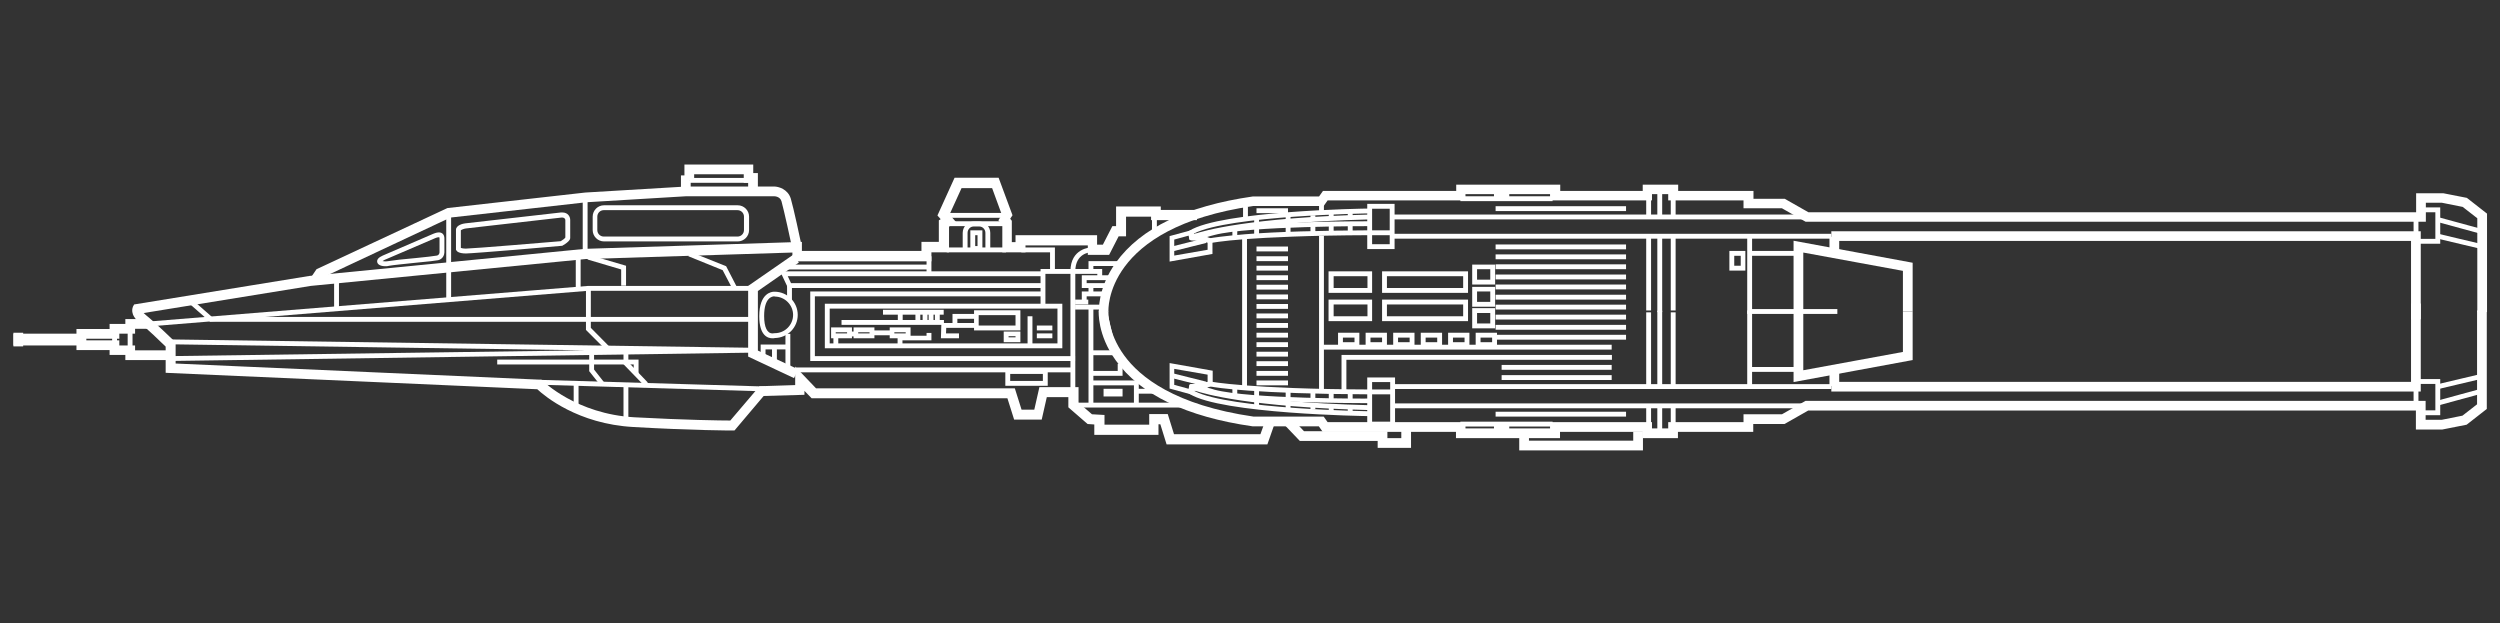 ﻿<?xml version="1.0" encoding="UTF-8" standalone="no"?>
<!DOCTYPE svg PUBLIC "-//W3C//DTD SVG 20010904//EN" "http://www.w3.org/TR/2001/REC-SVG-20010904/DTD/svg10.dtd">
<svg version="1.1" id="Frosty Editor v1.0.5.3" xmlns="http://www.w3.org/2000/svg" d1p1:xlink="http://www.w3.org/1999/xlink" viewBox="0 0 1079 269" xmlns:d1p1="xmlns">
  <rect x="0" y="0" width="1079" height="269" fill="#333333" stroke="none"/>
  <path stroke="none" fill="#ffffffff" d="M 547.000,191.800 C 532.500,191.800 518.000,191.800 503.500,191.800 502.600,188.900 501.700,186.000 500.800,183.100 500.533,183.100 500.267,183.100 500.000,183.100 500.000,184.633 500.000,186.167 500.000,187.700 490.767,187.700 481.533,187.700 472.300,187.700 472.300,186.200 472.300,184.700 472.300,183.200 471.333,183.133 470.367,183.067 469.400,183.000 466.633,180.600 463.867,178.200 461.100,175.800 461.100,174.333 461.100,172.867 461.100,171.400 458.000,171.400 454.900,171.400 451.800,171.400 451.067,174.633 450.333,177.867 449.600,181.100 445.633,181.100 441.667,181.100 437.700,181.100 436.733,178.033 435.767,174.967 434.800,171.900 406.633,171.900 378.467,171.900 350.300,171.900 349.267,170.833 348.233,169.767 347.200,168.700 347.200,169.267 347.200,169.833 347.200,170.400 341.333,170.567 335.467,170.733 329.600,170.900 325.400,175.867 321.200,180.833 317.000,185.800 316.667,185.800 316.333,185.800 316.000,185.800 315.800,185.800 299.400,185.800 273.400,184.300 249.400,183.000 235.000,170.900 231.900,168.000 178.433,165.633 124.967,163.267 71.500,160.900 71.500,157.133 71.500,153.367 71.500,149.600 69.500,147.600 63.200,141.600 60.400,139.400 55.700,135.700 57.300,132.700 57.400,132.300 57.567,132.000 57.733,131.700 57.900,131.400 83.100,127.300 108.300,123.200 133.500,119.100 173.167,115.200 212.833,111.300 252.500,107.400 283.700,106.400 314.900,105.400 346.100,104.400 346.100,105.700 346.100,107.000 346.100,108.300 363.300,108.300 380.500,108.300 397.700,108.300 397.700,107.000 397.700,105.700 397.700,104.400 400.200,104.400 402.700,104.400 405.200,104.400 405.200,101.300 405.200,98.200 405.200,95.100 405.467,94.933 405.733,94.767 406.000,94.600 405.533,94.067 405.067,93.533 404.600,93.000 407.067,87.567 409.533,82.133 412.000,76.700 418.333,76.700 424.667,76.700 431.000,76.700 433.000,82.100 435.000,87.500 437.000,92.900 436.667,93.400 436.333,93.900 436.000,94.400 436.233,94.700 436.467,95.000 436.700,95.300 436.700,98.367 436.700,101.433 436.700,104.500 437.233,104.500 437.767,104.500 438.300,104.500 438.300,103.500 438.300,102.500 438.300,101.500 450.033,101.500 461.767,101.500 473.500,101.500 473.500,102.867 473.500,104.233 473.500,105.600 474.333,105.600 475.167,105.600 476.000,105.600 477.367,102.933 478.733,100.267 480.100,97.600 480.633,97.600 481.167,97.600 481.700,97.600 481.700,94.767 481.700,91.933 481.700,89.100 488.133,89.100 494.567,89.100 501.000,89.100 501.000,89.600 501.000,90.100 501.000,90.600 506.200,90.600 511.400,90.600 516.600,90.600 516.600,92.067 516.600,93.533 516.600,95.000 510.000,95.000 503.400,95.000 496.800,95.000 496.800,94.500 496.800,94.000 496.800,93.500 493.200,93.500 489.600,93.500 486.000,93.500 486.000,96.333 486.000,99.167 486.000,102.000 484.933,102.000 483.867,102.000 482.800,102.000 481.433,104.667 480.067,107.333 478.700,110.000 475.633,110.000 472.567,110.000 469.500,110.000 469.500,108.633 469.500,107.267 469.500,105.900 460.533,105.900 451.567,105.900 442.600,105.900 442.600,106.900 442.600,107.900 442.600,108.900 439.267,108.900 435.933,108.900 432.600,108.900 432.600,104.967 432.600,101.033 432.600,97.100 432.033,96.433 431.467,95.767 430.900,95.100 431.400,94.300 431.900,93.500 432.400,92.700 431.000,88.867 429.600,85.033 428.200,81.200 423.800,81.200 419.400,81.200 415.000,81.200 413.267,85.000 411.533,88.800 409.800,92.600 410.767,93.700 411.733,94.800 412.700,95.900 411.667,96.533 410.633,97.167 409.600,97.800 409.600,101.500 409.600,105.200 409.600,108.900 407.067,108.900 404.533,108.900 402.000,108.900 402.000,110.200 402.000,111.500 402.000,112.800 382.000,112.800 362.000,112.800 342.000,112.800 342.000,111.533 342.000,110.267 342.000,109.000 312.267,109.933 282.533,110.867 252.800,111.800 213.233,115.667 173.667,119.533 134.100,123.400 110.067,127.300 86.033,131.200 62.000,135.100 62.300,135.400 62.600,135.700 63.100,136.100 66.500,138.800 74.800,146.800 75.200,147.200 75.400,147.400 75.600,147.600 75.800,147.800 75.800,150.833 75.800,153.867 75.800,156.900 128.467,159.233 181.133,161.567 233.800,163.900 234.000,164.100 234.200,164.300 234.400,164.500 234.500,164.600 248.800,178.700 273.800,180.100 296.100,181.300 311.300,181.500 315.200,181.500 319.400,176.567 323.600,171.633 327.800,166.700 332.933,166.533 338.067,166.367 343.200,166.200 343.200,163.533 343.200,160.867 343.200,158.200 346.200,161.333 349.200,164.467 352.200,167.600 380.800,167.600 409.400,167.600 438.000,167.600 438.967,170.667 439.933,173.733 440.900,176.800 442.733,176.800 444.567,176.800 446.400,176.800 447.133,173.567 447.867,170.333 448.600,167.100 454.233,167.100 459.867,167.100 465.500,167.100 465.500,169.333 465.500,171.567 465.500,173.800 467.433,175.467 469.367,177.133 471.300,178.800 473.100,178.900 474.900,179.000 476.700,179.100 476.700,180.500 476.700,181.900 476.700,183.300 483.133,183.300 489.567,183.300 496.000,183.300 496.000,181.767 496.000,180.233 496.000,178.700 498.667,178.700 501.333,178.700 504.000,178.700 504.900,181.600 505.800,184.500 506.700,187.400 519.133,187.400 531.567,187.400 544.000,187.400 544.633,185.633 545.267,183.867 545.900,182.100 547.233,182.567 548.567,183.033 549.900,183.500 548.933,186.267 547.967,189.033 547.000,191.800 547.000,191.800 547.000,191.800 547.000,191.800 Z " />
  <path stroke="none" fill="#ffffffff" d="M 137.500,122.300 C 136.367,121.500 135.233,120.700 134.100,119.900 134.933,118.667 135.767,117.433 136.600,116.200 155.433,107.400 174.267,98.600 193.100,89.800 212.933,87.567 232.767,85.333 252.600,83.100 267.100,82.233 281.600,81.367 296.100,80.500 308.767,80.500 321.433,80.500 334.100,80.500 336.000,80.500 340.000,81.600 341.300,85.700 342.400,89.300 345.600,104.200 345.700,104.800 344.333,105.100 342.967,105.400 341.600,105.700 341.600,105.500 338.300,90.400 337.300,86.900 336.700,84.800 334.400,84.700 334.100,84.700 321.467,84.700 308.833,84.700 296.200,84.700 281.800,85.567 267.400,86.433 253.000,87.300 233.467,89.500 213.933,91.700 194.400,93.900 176.133,102.467 157.867,111.033 139.600,119.600 138.900,120.500 138.200,121.400 137.500,122.300 137.500,122.300 137.500,122.300 137.500,122.300 Z " />
  <path stroke="none" fill="#ffffffff" d="M 327.100,80.700 C 325.700,80.700 324.300,80.700 322.900,80.700 322.900,80.100 322.900,79.500 322.900,78.900 322.267,78.900 321.633,78.900 321.000,78.900 321.000,77.667 321.000,76.433 321.000,75.200 313.867,75.200 306.733,75.200 299.600,75.200 299.600,76.067 299.600,76.933 299.600,77.800 298.200,77.800 296.800,77.800 295.400,77.800 295.400,75.533 295.400,73.267 295.400,71.000 305.300,71.000 315.200,71.000 325.100,71.000 325.100,72.233 325.100,73.467 325.100,74.700 325.767,74.700 326.433,74.700 327.100,74.700 327.100,76.700 327.100,78.700 327.100,80.700 Z " />
  <path stroke="none" fill="#ffffffff" d="M 298.100,82.700 C 296.700,82.700 295.300,82.700 293.900,82.700 293.900,80.367 293.900,78.033 293.900,75.700 295.100,75.700 296.300,75.700 297.500,75.700 297.500,76.400 297.500,77.100 297.500,77.800 297.700,77.800 297.900,77.800 298.100,77.800 298.100,79.433 298.100,81.067 298.100,82.700 Z " />
  <path stroke="none" fill="#ffffffff" d="M 165.100,112.700 C 165.600,112.800 166.600,112.900 167.600,112.700 169.300,112.400 174.300,111.800 179.200,111.400 183.400,111.000 187.700,110.500 188.600,110.300 189.700,110.000 189.700,108.900 189.700,108.900 189.700,106.900 189.700,104.900 189.700,102.900 189.700,102.600 189.600,102.500 189.600,102.400 189.600,102.400 189.500,102.400 189.300,102.400 188.800,102.400 188.000,102.700 187.800,102.800 180.500,105.933 173.200,109.067 165.900,112.200 165.600,112.400 165.300,112.600 165.100,112.700 165.100,112.700 165.100,112.700 165.100,112.700 Z M 166.300,114.900 C 164.300,114.900 163.000,114.200 162.800,113.100 162.600,112.000 163.400,111.100 165.200,110.300 172.467,107.167 179.733,104.033 187.000,100.900 187.100,100.900 188.300,100.300 189.400,100.300 190.900,100.300 191.800,101.300 191.800,102.900 191.800,104.900 191.800,106.900 191.800,108.900 191.800,109.900 191.200,111.800 189.100,112.300 188.200,112.500 184.800,112.900 179.400,113.400 174.800,113.900 169.600,114.400 168.000,114.700 167.400,114.900 166.900,114.900 166.300,114.900 166.300,114.900 166.300,114.900 166.300,114.900 Z " />
  <path stroke="none" fill="#ffffffff" d="M 198.900,107.000 C 199.200,107.100 199.900,107.300 201.100,107.300 203.700,107.300 238.700,104.400 242.000,104.100 242.900,103.600 243.800,102.900 244.000,102.500 244.000,100.000 244.000,97.500 244.000,95.000 244.000,94.600 243.700,93.800 242.300,93.900 239.400,94.200 201.100,98.600 201.100,98.600 200.200,98.700 199.100,99.200 198.900,99.400 198.900,101.933 198.900,104.467 198.900,107.000 198.900,107.000 198.900,107.000 198.900,107.000 Z M 201.100,109.400 C 198.100,109.400 197.200,108.500 197.000,108.100 196.933,108.000 196.867,107.900 196.800,107.800 196.800,104.933 196.800,102.067 196.800,99.200 196.800,97.200 199.800,96.500 200.800,96.400 200.800,96.400 239.200,92.000 242.100,91.700 242.300,91.700 242.500,91.700 242.700,91.700 245.200,91.700 246.100,93.600 246.100,94.900 246.100,97.500 246.100,100.100 246.100,102.700 246.100,103.000 246.100,104.100 242.800,106.000 242.733,106.033 242.667,106.067 242.600,106.100 242.533,106.100 242.467,106.100 242.400,106.100 240.900,106.300 203.900,109.400 201.100,109.400 201.100,109.400 201.100,109.400 201.100,109.400 Z " />
  <path stroke="none" fill="#ffffffff" d="M 260.600,90.700 C 259.000,90.700 257.800,92.000 257.800,93.500 257.800,95.433 257.800,97.367 257.800,99.300 257.800,100.900 259.100,102.100 260.600,102.100 279.833,102.100 299.067,102.100 318.300,102.100 319.900,102.100 321.100,100.800 321.100,99.300 321.100,97.367 321.100,95.433 321.100,93.500 321.100,91.900 319.800,90.700 318.300,90.700 299.067,90.700 279.833,90.700 260.600,90.700 260.600,90.700 260.600,90.700 260.600,90.700 Z M 318.400,104.200 C 299.167,104.200 279.933,104.200 260.700,104.200 258.000,104.200 255.800,102.000 255.800,99.300 255.800,97.367 255.800,95.433 255.800,93.500 255.800,90.800 258.000,88.600 260.700,88.600 279.933,88.600 299.167,88.600 318.400,88.600 321.100,88.600 323.300,90.800 323.300,93.500 323.300,95.433 323.300,97.367 323.300,99.300 323.300,102.000 321.100,104.200 318.400,104.200 318.400,104.200 318.400,104.200 318.400,104.200 Z " />
  <path stroke="none" fill="#ffffffff" d="M 251.500,86.200 C 252.200,86.200 252.900,86.200 253.600,86.200 253.600,94.033 253.600,101.867 253.600,109.700 252.900,109.700 252.200,109.700 251.500,109.700 251.500,101.867 251.500,94.033 251.500,86.200 Z " />
  <path stroke="none" fill="#ffffffff" d="M 192.600,92.800 C 193.300,92.800 194.000,92.800 194.700,92.800 194.700,104.933 194.700,117.067 194.700,129.200 194.000,129.200 193.300,129.200 192.600,129.200 192.600,117.067 192.600,104.933 192.600,92.800 Z " />
  <path stroke="none" fill="#ffffffff" d="M 297.500,76.800 C 306.033,76.800 314.567,76.800 323.100,76.800 323.100,77.500 323.100,78.200 323.100,78.900 314.567,78.900 306.033,78.900 297.500,78.900 297.500,78.200 297.500,77.500 297.500,76.800 Z " />
  <path stroke="none" fill="#ffffffff" d="M 342.700,163.200 C 336.100,160.100 329.500,157.000 322.900,153.900 322.900,143.733 322.900,133.567 322.900,123.400 329.400,118.900 335.900,114.400 342.400,109.900 343.200,111.033 344.000,112.167 344.800,113.300 338.900,117.400 333.000,121.500 327.100,125.600 327.100,134.167 327.100,142.733 327.100,151.300 332.900,154.000 338.700,156.700 344.500,159.400 343.900,160.667 343.300,161.933 342.700,163.200 Z " />
  <path stroke="none" fill="#ffffffff" d="M 10.000,149.500 C 8.600,149.500 7.200,149.500 5.800,149.500 5.800,147.667 5.800,145.833 5.800,144.000 14.867,144.000 23.933,144.000 33.000,144.000 33.000,143.333 33.000,142.667 33.000,142.000 37.767,142.000 42.533,142.000 47.300,142.000 47.300,141.267 47.300,140.533 47.300,139.800 49.567,139.800 51.833,139.800 54.100,139.800 54.100,139.100 54.100,138.400 54.100,137.700 57.433,137.700 60.767,137.700 64.100,137.700 64.100,139.100 64.100,140.500 64.100,141.900 62.167,141.900 60.233,141.900 58.300,141.900 58.300,142.600 58.300,143.300 58.300,144.000 56.033,144.000 53.767,144.000 51.500,144.000 51.500,144.733 51.500,145.467 51.500,146.200 46.733,146.200 41.967,146.200 37.200,146.200 37.200,146.867 37.200,147.533 37.200,148.200 28.133,148.200 19.067,148.200 10.000,148.200 10.000,148.633 10.000,149.067 10.000,149.500 Z " />
  <path stroke="none" fill="#ffffffff" d="M 73.700,155.400 C 67.167,155.400 60.633,155.400 54.100,155.400 54.100,154.667 54.100,153.933 54.100,153.200 51.833,153.200 49.567,153.200 47.300,153.200 47.300,152.500 47.300,151.800 47.300,151.100 42.533,151.100 37.767,151.100 33.000,151.100 33.000,150.433 33.000,149.767 33.000,149.100 23.933,149.100 14.867,149.100 5.800,149.100 5.800,147.267 5.800,145.433 5.800,143.600 7.200,143.600 8.600,143.600 10.000,143.600 10.000,144.033 10.000,144.467 10.000,144.900 19.067,144.900 28.133,144.900 37.200,144.900 37.200,145.567 37.200,146.233 37.200,146.900 41.967,146.900 46.733,146.900 51.500,146.900 51.500,147.633 51.500,148.367 51.500,149.100 53.767,149.100 56.033,149.100 58.300,149.100 58.300,149.800 58.300,150.500 58.300,151.200 63.433,151.200 68.567,151.200 73.700,151.200 73.700,152.600 73.700,154.000 73.700,155.400 Z " />
  <path stroke="none" fill="#ffffffff" d="M 55.100,141.900 C 55.800,141.900 56.500,141.900 57.200,141.900 57.200,144.967 57.200,148.033 57.200,151.100 56.500,151.100 55.800,151.100 55.100,151.100 55.100,148.033 55.100,144.967 55.100,141.900 Z " />
  <path stroke="none" fill="#ffffffff" d="M 48.400,141.900 C 49.100,141.900 49.800,141.900 50.500,141.900 50.500,144.967 50.500,148.033 50.500,151.100 49.800,151.100 49.100,151.100 48.400,151.100 48.400,148.033 48.400,144.967 48.400,141.900 Z " />
  <path stroke="none" fill="#ffffffff" d="M 65.300,140.800 C 65.233,140.100 65.167,139.400 65.100,138.700 128.000,133.600 190.900,128.500 253.800,123.400 277.567,123.400 301.333,123.400 325.100,123.400 325.100,124.100 325.100,124.800 325.100,125.500 301.367,125.500 277.633,125.500 253.900,125.500 191.033,130.600 128.167,135.700 65.300,140.800 Z " />
  <path stroke="none" fill="#ffffffff" d="M 262.800,152.300 C 259.500,149.000 256.200,145.700 252.900,142.400 252.900,136.433 252.900,130.467 252.900,124.500 253.600,124.500 254.300,124.500 255.000,124.500 255.000,130.167 255.000,135.833 255.000,141.500 258.100,144.633 261.200,147.767 264.300,150.900 263.800,151.367 263.300,151.833 262.800,152.300 Z " />
  <path stroke="none" fill="#ffffffff" d="M 144.200,120.200 C 144.900,120.200 145.600,120.200 146.300,120.200 146.300,124.567 146.300,128.933 146.300,133.300 145.600,133.300 144.900,133.300 144.200,133.300 144.200,128.933 144.200,124.567 144.200,120.200 Z " />
  <path stroke="none" fill="#ffffffff" d="M 325.100,138.900 C 246.967,138.900 168.833,138.900 90.700,138.900 87.533,136.133 84.367,133.367 81.200,130.600 81.667,130.067 82.133,129.533 82.600,129.000 85.567,131.600 88.533,134.200 91.500,136.800 169.367,136.800 247.233,136.800 325.100,136.800 325.100,137.500 325.100,138.200 325.100,138.900 Z " />
  <path stroke="none" fill="#ffffffff" d="M 248.500,111.600 C 249.200,111.600 249.900,111.600 250.600,111.600 250.600,115.967 250.600,120.333 250.600,124.700 249.900,124.700 249.200,124.700 248.500,124.700 248.500,120.333 248.500,115.967 248.500,111.600 Z " />
  <path stroke="none" fill="#ffffffff" d="M 270.200,123.300 C 269.500,123.300 268.800,123.300 268.100,123.300 268.100,120.967 268.100,118.633 268.100,116.300 263.267,114.867 258.433,113.433 253.600,112.000 253.800,111.333 254.000,110.667 254.200,110.000 259.533,111.567 264.867,113.133 270.200,114.700 270.200,117.567 270.200,120.433 270.200,123.300 Z " />
  <path stroke="none" fill="#ffffffff" d="M 316.300,125.000 C 314.833,122.200 313.367,119.400 311.900,116.600 306.967,114.600 302.033,112.600 297.100,110.600 297.367,109.967 297.633,109.333 297.900,108.700 303.067,110.767 308.233,112.833 313.400,114.900 314.967,117.933 316.533,120.967 318.100,124.000 317.500,124.333 316.900,124.667 316.300,125.000 Z " />
  <path stroke="none" fill="#ffffffff" d="M 73.700,155.800 C 73.667,155.100 73.633,154.400 73.600,153.700 133.300,152.867 193.000,152.033 252.700,151.200 193.000,150.333 133.300,149.467 73.600,148.600 73.633,147.900 73.667,147.200 73.700,146.500 157.467,147.700 241.233,148.900 325.000,150.100 325.000,150.800 325.000,151.500 325.000,152.200 241.233,153.400 157.467,154.600 73.700,155.800 Z " />
  <path stroke="none" fill="#ffffffff" d="M 232.782,166.043 C 232.803,165.343 232.824,164.643 232.844,163.943 265.298,164.901 297.752,165.859 330.205,166.817 330.185,167.516 330.164,168.216 330.144,168.916 297.690,167.958 265.236,167.000 232.782,166.043 Z " />
  <path stroke="none" fill="#ffffffff" d="M 269.100,166.400 C 269.800,166.400 270.500,166.400 271.200,166.400 271.200,171.567 271.200,176.733 271.200,181.900 270.500,181.900 269.800,181.900 269.100,181.900 269.100,176.733 269.100,171.567 269.100,166.400 Z " />
  <path stroke="none" fill="#ffffffff" d="M 247.600,165.500 C 248.300,165.500 249.000,165.500 249.700,165.500 249.700,169.100 249.700,172.700 249.700,176.300 249.000,176.300 248.300,176.300 247.600,176.300 247.600,172.700 247.600,169.100 247.600,165.500 Z " />
  <path stroke="none" fill="#ffffffff" d="M 259.200,166.400 C 257.567,164.333 255.933,162.267 254.300,160.200 254.300,157.567 254.300,154.933 254.300,152.300 255.000,152.300 255.700,152.300 256.400,152.300 256.400,154.700 256.400,157.100 256.400,159.500 257.867,161.367 259.333,163.233 260.800,165.100 260.267,165.533 259.733,165.967 259.200,166.400 Z " />
  <path stroke="none" fill="#ffffffff" d="M 278.100,166.500 C 275.100,163.400 272.100,160.300 269.100,157.200 269.100,155.333 269.100,153.467 269.100,151.600 269.800,151.600 270.500,151.600 271.200,151.600 271.200,153.167 271.200,154.733 271.200,156.300 274.000,159.233 276.800,162.167 279.600,165.100 279.100,165.567 278.600,166.033 278.100,166.500 Z " />
  <path stroke="none" fill="#ffffffff" d="M 275.600,161.300 C 274.900,161.300 274.200,161.300 273.500,161.300 273.500,159.967 273.500,158.633 273.500,157.300 253.867,157.300 234.233,157.300 214.600,157.300 214.600,156.600 214.600,155.900 214.600,155.200 234.933,155.200 255.267,155.200 275.600,155.200 275.600,157.233 275.600,159.267 275.600,161.300 Z " />
  <path stroke="none" fill="#ffffffff" d="M 358.100,148.200 C 390.867,148.200 423.633,148.200 456.400,148.200 456.400,143.200 456.400,138.200 456.400,133.200 423.633,133.200 390.867,133.200 358.100,133.200 358.100,138.200 358.100,143.200 358.100,148.200 358.100,148.200 358.100,148.200 358.100,148.200 Z M 458.500,150.300 C 424.333,150.300 390.167,150.300 356.000,150.300 356.000,143.900 356.000,137.500 356.000,131.100 390.167,131.100 424.333,131.100 458.500,131.100 458.500,137.500 458.500,143.900 458.500,150.300 458.500,150.300 458.500,150.300 458.500,150.300 Z " />
  <path stroke="none" fill="#ffffffff" d="M 464.000,155.800 C 425.900,155.800 387.800,155.800 349.700,155.800 349.700,145.800 349.700,135.800 349.700,125.800 383.200,125.800 416.700,125.800 450.200,125.800 450.200,126.500 450.200,127.200 450.200,127.900 417.367,127.900 384.533,127.900 351.700,127.900 351.700,136.500 351.700,145.100 351.700,153.700 389.133,153.700 426.567,153.700 464.000,153.700 464.000,154.400 464.000,155.100 464.000,155.800 Z " />
  <path stroke="none" fill="#ffffffff" d="M 450.200,124.300 C 413.500,124.300 376.800,124.300 340.100,124.300 338.967,121.900 337.833,119.500 336.700,117.100 374.533,117.100 412.367,117.100 450.200,117.100 450.200,117.800 450.200,118.500 450.200,119.200 413.467,119.200 376.733,119.200 340.000,119.200 340.467,120.200 340.933,121.200 341.400,122.200 377.667,122.200 413.933,122.200 450.200,122.200 450.200,122.900 450.200,123.600 450.200,124.300 Z " />
  <path stroke="none" fill="#ffffffff" d="M 340.000,114.200 C 360.300,114.200 380.600,114.200 400.900,114.200 400.900,114.900 400.900,115.600 400.900,116.300 380.600,116.300 360.300,116.300 340.000,116.300 340.000,115.600 340.000,114.900 340.000,114.200 Z " />
  <path stroke="none" fill="#ffffffff" d="M 399.900,110.600 C 400.600,110.600 401.300,110.600 402.000,110.600 402.000,113.100 402.000,115.600 402.000,118.100 401.300,118.100 400.600,118.100 399.900,118.100 399.900,115.600 399.900,113.100 399.900,110.600 Z " />
  <path stroke="none" fill="#ffffffff" d="M 451.200,132.100 C 450.500,132.100 449.800,132.100 449.100,132.100 449.100,126.767 449.100,121.433 449.100,116.100 457.967,116.100 466.833,116.100 475.700,116.100 475.700,117.633 475.700,119.167 475.700,120.700 475.000,120.700 474.300,120.700 473.600,120.700 473.600,119.867 473.600,119.033 473.600,118.200 466.133,118.200 458.667,118.200 451.200,118.200 451.200,122.833 451.200,127.467 451.200,132.100 Z " />
  <path stroke="none" fill="#ffffffff" d="M 407.200,91.900 C 416.200,91.900 425.200,91.900 434.200,91.900 434.200,92.600 434.200,93.300 434.200,94.000 425.200,94.000 416.200,94.000 407.200,94.000 407.200,93.300 407.200,92.600 407.200,91.900 Z " />
  <path stroke="none" fill="#ffffffff" d="M 409.400,95.500 C 417.667,95.500 425.933,95.500 434.200,95.500 434.200,96.200 434.200,96.900 434.200,97.600 425.933,97.600 417.667,97.600 409.400,97.600 409.400,96.900 409.400,96.200 409.400,95.500 Z " />
  <path stroke="none" fill="#ffffffff" d="M 420.900,106.200 C 421.233,106.200 421.567,106.200 421.900,106.200 421.900,104.633 421.900,103.067 421.900,101.500 421.567,101.500 421.233,101.500 420.900,101.500 420.900,103.067 420.900,104.633 420.900,106.200 420.900,106.200 420.900,106.200 420.900,106.200 Z M 424.000,108.300 C 422.267,108.300 420.533,108.300 418.800,108.300 418.800,105.333 418.800,102.367 418.800,99.400 420.533,99.400 422.267,99.400 424.000,99.400 424.000,102.367 424.000,105.333 424.000,108.300 424.000,108.300 424.000,108.300 424.000,108.300 Z " />
  <path stroke="none" fill="#ffffffff" d="M 427.400,108.700 C 426.700,108.700 426.000,108.700 425.300,108.700 425.300,105.967 425.300,103.233 425.300,100.500 425.300,98.900 424.000,97.700 422.500,97.700 421.800,97.700 421.100,97.700 420.400,97.700 418.800,97.700 417.600,99.000 417.600,100.500 417.600,103.233 417.600,105.967 417.600,108.700 416.900,108.700 416.200,108.700 415.500,108.700 415.500,105.967 415.500,103.233 415.500,100.500 415.500,97.800 417.700,95.600 420.400,95.600 421.100,95.600 421.800,95.600 422.500,95.600 425.200,95.600 427.400,97.800 427.400,100.500 427.400,103.233 427.400,105.967 427.400,108.700 427.400,108.700 427.400,108.700 427.400,108.700 427.400,108.700 427.400,108.700 427.400,108.700 Z " />
  <path stroke="none" fill="#ffffffff" d="M 408.600,106.800 C 417.133,106.800 425.667,106.800 434.200,106.800 434.200,107.500 434.200,108.200 434.200,108.900 425.667,108.900 417.133,108.900 408.600,108.900 408.600,108.200 408.600,107.500 408.600,106.800 Z " />
  <path stroke="none" fill="#ffffffff" d="M 455.300,117.100 C 454.600,117.100 453.900,117.100 453.200,117.100 453.200,114.367 453.200,111.633 453.200,108.900 449.067,108.900 444.933,108.900 440.800,108.900 440.800,108.200 440.800,107.500 440.800,106.800 445.633,106.800 450.467,106.800 455.300,106.800 455.300,110.233 455.300,113.667 455.300,117.100 Z " />
  <path stroke="none" fill="#ffffffff" d="M 464.100,170.500 C 463.400,170.500 462.700,170.500 462.000,170.500 462.000,152.700 462.000,134.900 462.000,117.100 462.000,107.100 470.700,106.800 470.800,106.800 470.800,107.500 470.800,108.200 470.800,108.900 470.800,108.567 470.800,108.233 470.800,107.900 470.800,108.233 470.800,108.567 470.800,108.900 470.500,108.900 464.100,109.200 464.100,117.100 464.100,134.900 464.100,152.700 464.100,170.500 464.100,170.500 464.100,170.500 464.100,170.500 464.100,170.500 464.100,170.500 464.100,170.500 Z " />
  <path stroke="none" fill="#ffffffff" d="M 436.000,164.400 C 440.700,164.400 445.400,164.400 450.100,164.400 450.100,163.400 450.100,162.400 450.100,161.400 445.400,161.400 440.700,161.400 436.000,161.400 436.000,162.400 436.000,163.400 436.000,164.400 436.000,164.400 436.000,164.400 436.000,164.400 Z M 452.200,166.500 C 446.100,166.500 440.000,166.500 433.900,166.500 433.900,164.100 433.900,161.700 433.900,159.300 440.000,159.300 446.100,159.300 452.200,159.300 452.200,161.700 452.200,164.100 452.200,166.500 452.200,166.500 452.200,166.500 452.200,166.500 Z " />
  <path stroke="none" fill="#ffffffff" d="M 343.600,158.600 C 383.433,158.600 423.267,158.600 463.100,158.600 463.100,159.300 463.100,160.000 463.100,160.700 423.267,160.700 383.433,160.700 343.600,160.700 343.600,160.000 343.600,159.300 343.600,158.600 Z " />
  <path stroke="none" fill="#ffffffff" d="M 334.200,127.900 C 333.400,127.900 329.800,128.300 329.800,136.400 329.800,141.200 331.100,143.900 333.400,143.900 333.400,143.900 333.400,143.900 333.400,143.900 333.800,143.900 334.100,143.800 334.100,143.800 334.200,143.800 334.300,143.800 334.400,143.800 338.800,143.800 342.300,140.200 342.300,135.900 342.300,131.600 338.700,128.000 334.400,128.000 334.333,127.967 334.267,127.933 334.200,127.900 334.200,127.900 334.200,127.900 334.200,127.900 334.200,127.900 334.200,127.900 334.200,127.900 Z M 333.300,146.000 C 333.300,146.000 333.300,146.000 333.300,146.000 331.600,146.000 327.700,145.100 327.700,136.500 327.700,126.400 333.100,125.900 334.100,125.900 334.200,125.900 334.300,125.900 334.300,125.900 339.800,125.900 344.300,130.400 344.300,135.900 344.300,141.400 339.900,145.800 334.400,145.900 334.200,146.000 333.800,146.000 333.300,146.000 333.300,146.000 333.300,146.000 333.300,146.000 Z " />
  <path stroke="none" fill="#ffffffff" d="M 339.700,123.300 C 340.400,123.300 341.100,123.300 341.800,123.300 341.800,125.467 341.800,127.633 341.800,129.800 341.100,129.800 340.400,129.800 339.700,129.800 339.700,127.633 339.700,125.467 339.700,123.300 Z " />
  <path stroke="none" fill="#ffffffff" d="M 339.000,144.100 C 339.700,144.100 340.400,144.100 341.100,144.100 341.100,149.267 341.100,154.433 341.100,159.600 340.400,159.600 339.700,159.600 339.000,159.600 339.000,154.433 339.000,149.267 339.000,144.100 Z " />
  <path stroke="none" fill="#ffffffff" d="M 333.200,149.800 C 333.900,149.800 334.600,149.800 335.300,149.800 335.300,151.967 335.300,154.133 335.300,156.300 334.600,156.300 333.900,156.300 333.200,156.300 333.200,154.133 333.200,151.967 333.200,149.800 Z " />
  <path stroke="none" fill="#ffffffff" d="M 330.400,154.700 C 329.700,154.700 329.000,154.700 328.300,154.700 328.300,152.700 328.300,150.700 328.300,148.700 332.200,148.700 336.100,148.700 340.000,148.700 340.000,149.400 340.000,150.100 340.000,150.800 336.800,150.800 333.600,150.800 330.400,150.800 330.400,152.100 330.400,153.400 330.400,154.700 Z " />
  <path stroke="none" fill="#ffffffff" d="M 648.100,161.900 C 663.933,161.900 679.767,161.900 695.600,161.900 695.600,162.600 695.600,163.300 695.600,164.000 679.767,164.000 663.933,164.000 648.100,164.000 648.100,163.300 648.100,162.600 648.100,161.900 Z " />
  <path stroke="none" fill="#ffffffff" d="M 648.100,157.500 C 663.933,157.500 679.767,157.500 695.600,157.500 695.600,158.200 695.600,158.900 695.600,159.600 679.767,159.600 663.933,159.600 648.100,159.600 648.100,158.900 648.100,158.200 648.100,157.500 Z " />
  <path stroke="none" fill="#ffffffff" d="M 581.100,168.900 C 580.400,168.900 579.700,168.900 579.000,168.900 579.000,163.667 579.000,158.433 579.000,153.200 617.900,153.200 656.800,153.200 695.700,153.200 695.700,153.900 695.700,154.600 695.700,155.300 657.500,155.300 619.300,155.300 581.100,155.300 581.100,159.833 581.100,164.367 581.100,168.900 Z " />
  <path stroke="none" fill="#ffffffff" d="M 571.100,148.800 C 612.600,148.800 654.100,148.800 695.600,148.800 695.600,149.500 695.600,150.200 695.600,150.900 654.100,150.900 612.600,150.900 571.100,150.900 571.100,150.200 571.100,149.500 571.100,148.800 Z " />
  <path stroke="none" fill="#ffffffff" d="M 645.500,144.500 C 664.267,144.500 683.033,144.500 701.800,144.500 701.800,145.200 701.800,145.900 701.800,146.600 683.033,146.600 664.267,146.600 645.500,146.600 645.500,145.900 645.500,145.200 645.500,144.500 Z " />
  <path stroke="none" fill="#ffffffff" d="M 645.500,140.200 C 664.267,140.200 683.033,140.200 701.800,140.200 701.800,140.900 701.800,141.600 701.800,142.300 683.033,142.300 664.267,142.300 645.500,142.300 645.500,141.600 645.500,140.900 645.500,140.200 Z " />
  <path stroke="none" fill="#ffffffff" d="M 645.500,135.800 C 664.267,135.800 683.033,135.800 701.800,135.800 701.800,136.500 701.800,137.200 701.800,137.900 683.033,137.900 664.267,137.900 645.500,137.900 645.500,137.200 645.500,136.500 645.500,135.800 Z " />
  <path stroke="none" fill="#ffffffff" d="M 645.500,131.500 C 664.267,131.500 683.033,131.500 701.800,131.500 701.800,132.200 701.800,132.900 701.800,133.600 683.033,133.600 664.267,133.600 645.500,133.600 645.500,132.900 645.500,132.200 645.500,131.500 Z " />
  <path stroke="none" fill="#ffffffff" d="M 645.500,127.200 C 664.267,127.200 683.033,127.200 701.800,127.200 701.800,127.900 701.800,128.600 701.800,129.300 683.033,129.300 664.267,129.300 645.500,129.300 645.500,128.600 645.500,127.900 645.500,127.200 Z " />
  <path stroke="none" fill="#ffffffff" d="M 645.500,122.800 C 664.267,122.800 683.033,122.800 701.800,122.800 701.800,123.500 701.800,124.200 701.800,124.900 683.033,124.900 664.267,124.900 645.500,124.900 645.500,124.200 645.500,123.500 645.500,122.800 Z " />
  <path stroke="none" fill="#ffffffff" d="M 645.500,118.500 C 664.267,118.500 683.033,118.500 701.800,118.500 701.800,119.200 701.800,119.900 701.800,120.600 683.033,120.600 664.267,120.600 645.500,120.600 645.500,119.900 645.500,119.200 645.500,118.500 Z " />
  <path stroke="none" fill="#ffffffff" d="M 645.500,114.100 C 664.267,114.100 683.033,114.100 701.800,114.100 701.800,114.800 701.800,115.500 701.800,116.200 683.033,116.200 664.267,116.200 645.500,116.200 645.500,115.500 645.500,114.800 645.500,114.100 Z " />
  <path stroke="none" fill="#ffffffff" d="M 645.500,109.800 C 664.267,109.800 683.033,109.800 701.800,109.800 701.800,110.500 701.800,111.200 701.800,111.900 683.033,111.900 664.267,111.900 645.500,111.900 645.500,111.200 645.500,110.500 645.500,109.800 Z " />
  <path stroke="none" fill="#ffffffff" d="M 645.500,105.500 C 664.267,105.500 683.033,105.500 701.800,105.500 701.800,106.200 701.800,106.900 701.800,107.600 683.033,107.600 664.267,107.600 645.500,107.600 645.500,106.900 645.500,106.200 645.500,105.500 Z " />
  <path stroke="none" fill="#ffffffff" d="M 474.300,134.800 C 474.300,134.400 473.600,124.400 481.700,113.200 492.300,98.500 512.100,88.900 540.700,84.800 540.800,84.800 540.900,84.800 541.000,84.800 550.433,84.800 559.867,84.800 569.300,84.800 569.867,84.000 570.433,83.200 571.000,82.400 590.167,82.400 609.333,82.400 628.500,82.400 628.500,81.500 628.500,80.600 628.500,79.700 643.467,79.700 658.433,79.700 673.400,79.700 673.400,80.600 673.400,81.500 673.400,82.400 685.267,82.400 697.133,82.400 709.000,82.400 709.000,81.500 709.000,80.600 709.000,79.700 714.100,79.700 719.200,79.700 724.300,79.700 724.300,80.600 724.300,81.500 724.300,82.400 735.133,82.400 745.967,82.400 756.800,82.400 756.800,83.533 756.800,84.667 756.800,85.800 761.300,85.800 765.800,85.800 770.300,85.800 773.700,87.733 777.100,89.667 780.500,91.600 867.933,91.600 955.367,91.600 1042.800,91.600 1042.800,88.867 1042.800,86.133 1042.800,83.400 1046.700,83.400 1050.600,83.400 1054.500,83.400 1057.900,84.067 1061.300,84.733 1064.700,85.400 1067.600,87.667 1070.500,89.933 1073.400,92.200 1073.400,106.367 1073.400,120.533 1073.400,134.700 1072.000,134.700 1070.600,134.700 1069.200,134.700 1069.200,121.200 1069.200,107.700 1069.200,94.200 1067.100,92.567 1065.000,90.933 1062.900,89.300 1059.900,88.700 1056.900,88.100 1053.900,87.500 1051.600,87.500 1049.300,87.500 1047.000,87.500 1047.000,90.233 1047.000,92.967 1047.000,95.700 957.767,95.700 868.533,95.700 779.300,95.700 775.900,93.767 772.500,91.833 769.100,89.900 763.567,89.900 758.033,89.900 752.500,89.900 752.500,88.767 752.500,87.633 752.500,86.500 741.667,86.500 730.833,86.500 720.000,86.500 720.000,85.600 720.000,84.700 720.000,83.800 717.667,83.800 715.333,83.800 713.000,83.800 713.000,84.700 713.000,85.600 713.000,86.500 698.333,86.500 683.667,86.500 669.000,86.500 669.000,85.600 669.000,84.700 669.000,83.800 663.133,83.800 657.267,83.800 651.400,83.800 651.400,84.700 651.400,85.600 651.400,86.500 649.200,86.500 647.000,86.500 644.800,86.500 644.800,85.600 644.800,84.700 644.800,83.800 640.700,83.800 636.600,83.800 632.500,83.800 632.500,84.700 632.500,85.600 632.500,86.500 612.667,86.500 592.833,86.500 573.000,86.500 572.433,87.300 571.867,88.100 571.300,88.900 561.200,88.900 551.100,88.900 541.000,88.900 476.400,98.200 478.400,134.100 478.400,134.400 477.033,134.533 475.667,134.667 474.300,134.800 474.300,134.800 474.300,134.800 474.300,134.800 Z " />
  <path stroke="none" fill="#ffffffff" d="M 600.900,92.600 C 660.567,92.600 720.233,92.600 779.900,92.600 779.900,93.300 779.900,94.000 779.900,94.700 720.233,94.700 660.567,94.700 600.900,94.700 600.900,94.000 600.900,93.300 600.900,92.600 Z " />
  <path stroke="none" fill="#ffffffff" d="M 600.900,100.900 C 664.067,100.900 727.233,100.900 790.400,100.900 790.400,101.600 790.400,102.300 790.400,103.000 727.233,103.000 664.067,103.000 600.900,103.000 600.900,102.300 600.900,101.600 600.900,100.900 Z " />
  <path stroke="none" fill="#ffffffff" d="M 1044.800,137.800 C 1043.400,137.800 1042.000,137.800 1040.600,137.800 1040.600,126.533 1040.600,115.267 1040.600,104.000 957.200,104.000 873.800,104.000 790.400,104.000 790.400,102.600 790.400,101.200 790.400,99.800 875.200,99.800 960.000,99.800 1044.800,99.800 1044.800,112.467 1044.800,125.133 1044.800,137.800 Z " />
  <path stroke="none" fill="#ffffffff" d="M 1051.931,102.958 C 1052.093,102.276 1052.254,101.595 1052.416,100.914 1058.773,102.423 1065.130,103.931 1071.487,105.440 1071.325,106.121 1071.163,106.802 1071.002,107.483 1064.645,105.975 1058.288,104.466 1051.931,102.958 Z " />
  <path stroke="none" fill="#ffffffff" d="M 1051.933,95.787 C 1052.117,95.112 1052.301,94.437 1052.485,93.761 1058.403,95.375 1064.320,96.989 1070.237,98.602 1070.053,99.278 1069.869,99.953 1069.685,100.628 1063.767,99.015 1057.850,97.401 1051.933,95.787 Z " />
  <path stroke="none" fill="#ffffffff" d="M 1053.200,105.200 C 1049.367,105.200 1045.533,105.200 1041.700,105.200 1041.700,101.733 1041.700,98.267 1041.700,94.800 1042.400,94.800 1043.100,94.800 1043.800,94.800 1043.800,97.567 1043.800,100.333 1043.800,103.100 1046.233,103.100 1048.667,103.100 1051.100,103.100 1051.100,99.267 1051.100,95.433 1051.100,91.600 1049.000,91.600 1046.900,91.600 1044.800,91.600 1044.800,90.900 1044.800,90.200 1044.800,89.500 1047.600,89.500 1050.400,89.500 1053.200,89.500 1053.200,94.733 1053.200,99.967 1053.200,105.200 Z " />
  <path stroke="none" fill="#ffffffff" d="M 825.500,134.400 C 824.100,134.400 822.700,134.400 821.300,134.400 821.300,128.567 821.300,122.733 821.300,116.900 806.967,114.267 792.633,111.633 778.300,109.000 778.300,117.467 778.300,125.933 778.300,134.400 776.900,134.400 775.500,134.400 774.100,134.400 774.100,124.233 774.100,114.067 774.100,103.900 791.233,107.067 808.367,110.233 825.500,113.400 825.500,120.400 825.500,127.400 825.500,134.400 Z " />
  <path stroke="none" fill="#ffffffff" d="M 789.600,102.200 C 791.000,102.200 792.400,102.200 793.800,102.200 793.800,104.567 793.800,106.933 793.800,109.300 792.400,109.300 791.000,109.300 789.600,109.300 789.600,106.933 789.600,104.567 789.600,102.200 Z " />
  <path stroke="none" fill="#ffffffff" d="M 793.000,135.500 C 780.033,135.500 767.067,135.500 754.100,135.500 754.100,124.300 754.100,113.100 754.100,101.900 754.800,101.900 755.500,101.900 756.200,101.900 756.200,112.400 756.200,122.900 756.200,133.400 768.467,133.400 780.733,133.400 793.000,133.400 793.000,134.100 793.000,134.800 793.000,135.500 Z " />
  <path stroke="none" fill="#ffffffff" d="M 755.200,108.300 C 762.200,108.300 769.200,108.300 776.200,108.300 776.200,109.000 776.200,109.700 776.200,110.400 769.200,110.400 762.200,110.400 755.200,110.400 755.200,109.700 755.200,109.000 755.200,108.300 Z " />
  <path stroke="none" fill="#ffffffff" d="M 721.100,84.400 C 721.800,84.400 722.500,84.400 723.200,84.400 723.200,87.467 723.200,90.533 723.200,93.600 722.500,93.600 721.800,93.600 721.100,93.600 721.100,90.533 721.100,87.467 721.100,84.400 Z " />
  <path stroke="none" fill="#ffffffff" d="M 715.300,82.500 C 716.000,82.500 716.700,82.500 717.400,82.500 717.400,86.233 717.400,89.967 717.400,93.700 716.700,93.700 716.000,93.700 715.300,93.700 715.300,89.967 715.300,86.233 715.300,82.500 Z " />
  <path stroke="none" fill="#ffffffff" d="M 710.500,84.400 C 711.200,84.400 711.900,84.400 712.600,84.400 712.600,87.467 712.600,90.533 712.600,93.600 711.900,93.600 711.200,93.600 710.500,93.600 710.500,90.533 710.500,87.467 710.500,84.400 Z " />
  <path stroke="none" fill="#ffffffff" d="M 721.100,102.300 C 721.800,102.300 722.500,102.300 723.200,102.300 723.200,112.867 723.200,123.433 723.200,134.000 722.500,134.000 721.800,134.000 721.100,134.000 721.100,123.433 721.100,112.867 721.100,102.300 Z " />
  <path stroke="none" fill="#ffffffff" d="M 715.300,102.300 C 716.000,102.300 716.700,102.300 717.400,102.300 717.400,113.100 717.400,123.900 717.400,134.700 716.700,134.700 716.000,134.700 715.300,134.700 715.300,123.900 715.300,113.100 715.300,102.300 Z " />
  <path stroke="none" fill="#ffffffff" d="M 710.500,102.300 C 711.200,102.300 711.900,102.300 712.600,102.300 712.600,112.867 712.600,123.433 712.600,134.000 711.900,134.000 711.200,134.000 710.500,134.000 710.500,123.433 710.500,112.867 710.500,102.300 Z " />
  <path stroke="none" fill="#ffffffff" d="M 630.300,84.700 C 643.567,84.700 656.833,84.700 670.100,84.700 670.100,85.400 670.100,86.100 670.100,86.800 656.833,86.800 643.567,86.800 630.300,86.800 630.300,86.100 630.300,85.400 630.300,84.700 Z " />
  <path stroke="none" fill="#ffffffff" d="M 645.500,89.000 C 664.267,89.000 683.033,89.000 701.800,89.000 701.800,89.700 701.800,90.400 701.800,91.100 683.033,91.100 664.267,91.100 645.500,91.100 645.500,90.400 645.500,89.700 645.500,89.000 Z " />
  <path stroke="none" fill="#ffffffff" d="M 724.200,189.100 C 719.100,189.100 714.000,189.100 708.900,189.100 708.900,188.200 708.900,187.300 708.900,186.400 697.033,186.400 685.167,186.400 673.300,186.400 673.300,187.300 673.300,188.200 673.300,189.100 658.333,189.100 643.367,189.100 628.400,189.100 628.400,188.200 628.400,187.300 628.400,186.400 609.233,186.400 590.067,186.400 570.900,186.400 570.333,185.600 569.767,184.800 569.200,184.000 559.667,184.000 550.133,184.000 540.600,184.000 512.000,179.900 492.200,170.300 481.600,155.600 473.500,144.400 474.200,134.400 474.200,134.000 475.600,134.100 477.000,134.200 478.400,134.300 477.700,134.233 477.000,134.167 476.300,134.100 477.000,134.167 477.700,134.233 478.400,134.300 478.400,134.400 477.900,143.400 485.200,153.400 492.000,162.800 507.200,174.900 541.000,179.800 551.100,179.800 561.200,179.800 571.300,179.800 571.867,180.600 572.433,181.400 573.000,182.200 592.833,182.200 612.667,182.200 632.500,182.200 632.500,183.100 632.500,184.000 632.500,184.900 636.600,184.900 640.700,184.900 644.800,184.900 644.800,184.000 644.800,183.100 644.800,182.200 647.000,182.200 649.200,182.200 651.400,182.200 651.400,183.100 651.400,184.000 651.400,184.900 657.267,184.900 663.133,184.900 669.000,184.900 669.000,184.000 669.000,183.100 669.000,182.200 683.667,182.200 698.333,182.200 713.000,182.200 713.000,183.100 713.000,184.000 713.000,184.900 715.333,184.900 717.667,184.900 720.000,184.900 720.000,184.000 720.000,183.100 720.000,182.200 730.833,182.200 741.667,182.200 752.500,182.200 752.500,181.067 752.500,179.933 752.500,178.800 758.033,178.800 763.567,178.800 769.100,178.800 772.500,176.867 775.900,174.933 779.300,173.000 868.500,173.000 957.700,173.000 1046.900,173.000 1046.900,175.733 1046.900,178.467 1046.900,181.200 1049.200,181.200 1051.500,181.200 1053.800,181.200 1056.800,180.600 1059.800,180.000 1062.800,179.400 1064.900,177.767 1067.000,176.133 1069.100,174.500 1069.100,161.000 1069.100,147.500 1069.100,134.000 1070.500,134.000 1071.900,134.000 1073.300,134.000 1073.300,148.167 1073.300,162.333 1073.300,176.500 1070.400,178.767 1067.500,181.033 1064.600,183.300 1061.067,184.000 1057.533,184.700 1054.000,185.400 1050.233,185.400 1046.467,185.400 1042.700,185.400 1042.700,182.667 1042.700,179.933 1042.700,177.200 955.267,177.200 867.833,177.200 780.400,177.200 777.000,179.133 773.600,181.067 770.200,183.000 765.700,183.000 761.200,183.000 756.700,183.000 756.700,184.133 756.700,185.267 756.700,186.400 745.867,186.400 735.033,186.400 724.200,186.400 724.200,187.300 724.200,188.200 724.200,189.100 724.200,189.100 724.200,189.100 724.200,189.100 Z " />
  <path stroke="none" fill="#ffffffff" d="M 600.900,174.100 C 660.567,174.100 720.233,174.100 779.900,174.100 779.900,174.800 779.900,175.500 779.900,176.200 720.233,176.200 660.567,176.200 600.900,176.200 600.900,175.500 600.900,174.800 600.900,174.100 Z " />
  <path stroke="none" fill="#ffffffff" d="M 600.900,165.800 C 664.067,165.800 727.233,165.800 790.400,165.800 790.400,166.500 790.400,167.200 790.400,167.900 727.233,167.900 664.067,167.900 600.900,167.900 600.900,167.200 600.900,166.500 600.900,165.800 Z " />
  <path stroke="none" fill="#ffffffff" d="M 1044.800,169.000 C 960.000,169.000 875.200,169.000 790.400,169.000 790.400,167.600 790.400,166.200 790.400,164.800 873.800,164.800 957.200,164.800 1040.600,164.800 1040.600,153.533 1040.600,142.267 1040.600,131.000 1042.000,131.000 1043.400,131.000 1044.800,131.000 1044.800,143.667 1044.800,156.333 1044.800,169.000 Z " />
  <path stroke="none" fill="#ffffffff" d="M 1051.838,165.885 C 1058.195,164.380 1064.553,162.875 1070.911,161.370 1071.072,162.051 1071.233,162.732 1071.394,163.413 1065.037,164.918 1058.679,166.424 1052.322,167.929 1052.160,167.248 1051.999,166.567 1051.838,165.885 Z " />
  <path stroke="none" fill="#ffffffff" d="M 1051.848,172.959 C 1057.765,171.346 1063.683,169.733 1069.600,168.120 1069.784,168.795 1069.968,169.471 1070.152,170.146 1064.235,171.759 1058.318,173.372 1052.400,174.985 1052.216,174.310 1052.032,173.635 1051.848,172.959 Z " />
  <path stroke="none" fill="#ffffffff" d="M 1053.200,179.200 C 1050.400,179.200 1047.600,179.200 1044.800,179.200 1044.800,178.500 1044.800,177.800 1044.800,177.100 1046.900,177.100 1049.000,177.100 1051.100,177.100 1051.100,173.300 1051.100,169.500 1051.100,165.700 1048.667,165.700 1046.233,165.700 1043.800,165.700 1043.800,168.467 1043.800,171.233 1043.800,174.000 1043.100,174.000 1042.400,174.000 1041.700,174.000 1041.700,170.533 1041.700,167.067 1041.700,163.600 1045.533,163.600 1049.367,163.600 1053.200,163.600 1053.200,168.800 1053.200,174.000 1053.200,179.200 Z " />
  <path stroke="none" fill="#ffffffff" d="M 774.100,164.900 C 774.100,154.733 774.100,144.567 774.100,134.400 775.500,134.400 776.900,134.400 778.300,134.400 778.300,142.867 778.300,151.333 778.300,159.800 792.633,157.167 806.967,154.533 821.300,151.900 821.300,146.067 821.300,140.233 821.300,134.400 822.700,134.400 824.100,134.400 825.500,134.400 825.500,141.400 825.500,148.400 825.500,155.400 808.367,158.567 791.233,161.733 774.100,164.900 Z " />
  <path stroke="none" fill="#ffffffff" d="M 789.600,159.500 C 791.000,159.500 792.400,159.500 793.800,159.500 793.800,161.867 793.800,164.233 793.800,166.600 792.400,166.600 791.000,166.600 789.600,166.600 789.600,164.233 789.600,161.867 789.600,159.500 Z " />
  <path stroke="none" fill="#ffffffff" d="M 755.200,158.400 C 762.200,158.400 769.200,158.400 776.200,158.400 776.200,159.100 776.200,159.800 776.200,160.500 769.200,160.500 762.200,160.500 755.200,160.500 755.200,159.800 755.200,159.100 755.200,158.400 Z " />
  <path stroke="none" fill="#ffffffff" d="M 721.100,175.100 C 721.800,175.100 722.500,175.100 723.200,175.100 723.200,178.167 723.200,181.233 723.200,184.300 722.500,184.300 721.800,184.300 721.100,184.300 721.100,181.233 721.100,178.167 721.100,175.100 Z " />
  <path stroke="none" fill="#ffffffff" d="M 715.300,175.100 C 716.000,175.100 716.700,175.100 717.400,175.100 717.400,178.833 717.400,182.567 717.400,186.300 716.700,186.300 716.000,186.300 715.300,186.300 715.300,182.567 715.300,178.833 715.300,175.100 Z " />
  <path stroke="none" fill="#ffffffff" d="M 710.500,175.100 C 711.200,175.100 711.900,175.100 712.600,175.100 712.600,178.167 712.600,181.233 712.600,184.300 711.900,184.300 711.200,184.300 710.500,184.300 710.500,181.233 710.500,178.167 710.500,175.100 Z " />
  <path stroke="none" fill="#ffffffff" d="M 721.100,134.800 C 721.800,134.800 722.500,134.800 723.200,134.800 723.200,145.367 723.200,155.933 723.200,166.500 722.500,166.500 721.800,166.500 721.100,166.500 721.100,155.933 721.100,145.367 721.100,134.800 Z " />
  <path stroke="none" fill="#ffffffff" d="M 715.300,134.100 C 716.000,134.100 716.700,134.100 717.400,134.100 717.400,144.900 717.400,155.700 717.400,166.500 716.700,166.500 716.000,166.500 715.300,166.500 715.300,155.700 715.300,144.900 715.300,134.100 Z " />
  <path stroke="none" fill="#ffffffff" d="M 710.500,134.800 C 711.200,134.800 711.900,134.800 712.600,134.800 712.600,145.367 712.600,155.933 712.600,166.500 711.900,166.500 711.200,166.500 710.500,166.500 710.500,155.933 710.500,145.367 710.500,134.800 Z " />
  <path stroke="none" fill="#ffffffff" d="M 630.300,182.000 C 643.567,182.000 656.833,182.000 670.100,182.000 670.100,182.700 670.100,183.400 670.100,184.100 656.833,184.100 643.567,184.100 630.300,184.100 630.300,183.400 630.300,182.700 630.300,182.000 Z " />
  <path stroke="none" fill="#ffffffff" d="M 645.500,177.700 C 664.267,177.700 683.033,177.700 701.800,177.700 701.800,178.400 701.800,179.100 701.800,179.800 683.033,179.800 664.267,179.800 645.500,179.800 645.500,179.100 645.500,178.400 645.500,177.700 Z " />
  <path stroke="none" fill="#ffffffff" d="M 592.200,105.400 C 594.733,105.400 597.267,105.400 599.800,105.400 599.800,100.300 599.800,95.200 599.800,90.100 597.267,90.100 594.733,90.100 592.200,90.100 592.200,95.200 592.200,100.300 592.200,105.400 592.200,105.400 592.200,105.400 592.200,105.400 Z M 601.900,107.500 C 597.967,107.500 594.033,107.500 590.100,107.500 590.100,101.000 590.100,94.500 590.100,88.000 594.033,88.000 597.967,88.000 601.900,88.000 601.900,94.500 601.900,101.000 601.900,107.500 601.900,107.500 601.900,107.500 601.900,107.500 Z " />
  <path stroke="none" fill="#ffffffff" d="M 542.300,89.900 C 546.833,89.900 551.367,89.900 555.900,89.900 555.900,90.600 555.900,91.300 555.900,92.000 551.367,92.000 546.833,92.000 542.300,92.000 542.300,91.300 542.300,90.600 542.300,89.900 Z " />
  <path stroke="none" fill="#ffffffff" d="M 542.300,106.400 C 546.833,106.400 551.367,106.400 555.900,106.400 555.900,107.100 555.900,107.800 555.900,108.500 551.367,108.500 546.833,108.500 542.300,108.500 542.300,107.800 542.300,107.100 542.300,106.400 Z " />
  <path stroke="none" fill="#ffffffff" d="M 542.300,110.600 C 546.833,110.600 551.367,110.600 555.900,110.600 555.900,111.300 555.900,112.000 555.900,112.700 551.367,112.700 546.833,112.700 542.300,112.700 542.300,112.000 542.300,111.300 542.300,110.600 Z " />
  <path stroke="none" fill="#ffffffff" d="M 542.300,114.700 C 546.833,114.700 551.367,114.700 555.900,114.700 555.900,115.400 555.900,116.100 555.900,116.800 551.367,116.800 546.833,116.800 542.300,116.800 542.300,116.100 542.300,115.400 542.300,114.700 Z " />
  <path stroke="none" fill="#ffffffff" d="M 542.300,118.800 C 546.833,118.800 551.367,118.800 555.900,118.800 555.900,119.500 555.900,120.200 555.900,120.900 551.367,120.900 546.833,120.900 542.300,120.900 542.300,120.200 542.300,119.500 542.300,118.800 Z " />
  <path stroke="none" fill="#ffffffff" d="M 542.300,122.900 C 546.833,122.900 551.367,122.900 555.900,122.900 555.900,123.600 555.900,124.300 555.900,125.000 551.367,125.000 546.833,125.000 542.300,125.000 542.300,124.300 542.300,123.600 542.300,122.900 Z " />
  <path stroke="none" fill="#ffffffff" d="M 542.300,127.100 C 546.833,127.100 551.367,127.100 555.900,127.100 555.900,127.800 555.900,128.500 555.900,129.200 551.367,129.200 546.833,129.200 542.300,129.200 542.300,128.500 542.300,127.800 542.300,127.100 Z " />
  <path stroke="none" fill="#ffffffff" d="M 542.300,131.200 C 546.833,131.200 551.367,131.200 555.900,131.200 555.900,131.900 555.900,132.600 555.900,133.300 551.367,133.300 546.833,133.300 542.300,133.300 542.300,132.600 542.300,131.900 542.300,131.200 Z " />
  <path stroke="none" fill="#ffffffff" d="M 542.300,135.300 C 546.833,135.300 551.367,135.300 555.900,135.300 555.900,136.000 555.900,136.700 555.900,137.400 551.367,137.400 546.833,137.400 542.300,137.400 542.300,136.700 542.300,136.000 542.300,135.300 Z " />
  <path stroke="none" fill="#ffffffff" d="M 542.300,139.400 C 546.833,139.400 551.367,139.400 555.900,139.400 555.900,140.100 555.900,140.800 555.900,141.500 551.367,141.500 546.833,141.500 542.300,141.500 542.300,140.800 542.300,140.100 542.300,139.400 Z " />
  <path stroke="none" fill="#ffffffff" d="M 542.300,143.600 C 546.833,143.600 551.367,143.600 555.900,143.600 555.900,144.300 555.900,145.000 555.900,145.700 551.367,145.700 546.833,145.700 542.300,145.700 542.300,145.000 542.300,144.300 542.300,143.600 Z " />
  <path stroke="none" fill="#ffffffff" d="M 542.300,147.700 C 546.833,147.700 551.367,147.700 555.900,147.700 555.900,148.400 555.900,149.100 555.900,149.800 551.367,149.800 546.833,149.800 542.300,149.800 542.300,149.100 542.300,148.400 542.300,147.700 Z " />
  <path stroke="none" fill="#ffffffff" d="M 542.300,151.800 C 546.833,151.800 551.367,151.800 555.900,151.800 555.900,152.500 555.900,153.200 555.900,153.900 551.367,153.900 546.833,153.900 542.300,153.900 542.300,153.200 542.300,152.500 542.300,151.800 Z " />
  <path stroke="none" fill="#ffffffff" d="M 542.300,155.900 C 546.833,155.900 551.367,155.900 555.900,155.900 555.900,156.600 555.900,157.300 555.900,158.000 551.367,158.000 546.833,158.000 542.300,158.000 542.300,157.300 542.300,156.600 542.300,155.900 Z " />
  <path stroke="none" fill="#ffffffff" d="M 542.300,160.100 C 546.833,160.100 551.367,160.100 555.900,160.100 555.900,160.800 555.900,161.500 555.900,162.200 551.367,162.200 546.833,162.200 542.300,162.200 542.300,161.500 542.300,160.800 542.300,160.100 Z " />
  <path stroke="none" fill="#ffffffff" d="M 542.300,164.200 C 546.833,164.200 551.367,164.200 555.900,164.200 555.900,164.900 555.900,165.600 555.900,166.300 551.367,166.300 546.833,166.300 542.300,166.300 542.300,165.600 542.300,164.900 542.300,164.200 Z " />
  <path stroke="none" fill="#ffffffff" d="M 522.200,104.900 C 520.500,104.367 518.800,103.833 517.100,103.300 513.700,104.100 513.600,103.800 513.300,103.000 513.000,101.900 514.000,101.500 515.800,100.900 515.900,100.867 516.000,100.833 516.100,100.800 516.433,100.900 516.767,101.000 517.100,101.100 518.500,100.800 520.500,100.200 523.600,99.400 538.800,95.400 589.000,95.500 591.200,95.500 591.200,96.200 591.200,96.900 591.200,97.600 590.700,97.600 539.100,97.500 524.200,101.400 523.000,101.700 521.900,102.000 521.000,102.300 521.467,102.467 521.933,102.633 522.400,102.800 523.500,102.600 527.900,101.900 537.400,101.100 551.200,100.000 569.800,99.500 591.200,99.400 594.433,99.400 597.667,99.400 600.900,99.400 600.900,100.100 600.900,100.800 600.900,101.500 597.667,101.500 594.433,101.500 591.200,101.500 564.200,101.600 547.200,102.500 537.600,103.200 526.800,104.000 522.600,104.900 522.500,104.900 522.400,104.900 522.300,104.900 522.200,104.900 522.200,104.900 522.200,104.900 522.200,104.900 Z " />
  <path stroke="none" fill="#ffffffff" d="M 514.800,103.500 C 514.000,102.400 513.200,101.300 512.400,100.200 512.700,100.000 513.000,99.800 513.300,99.600 527.000,91.000 588.500,90.000 591.100,90.000 591.100,90.700 591.100,91.400 591.100,92.100 590.500,92.100 530.400,93.000 515.300,100.800 515.333,100.867 515.367,100.933 515.400,101.000 519.400,99.600 539.100,93.900 591.000,92.600 591.033,93.300 591.067,94.000 591.100,94.700 533.900,96.100 515.600,103.100 515.400,103.200 515.200,103.300 515.000,103.400 514.800,103.500 514.800,103.500 514.800,103.500 514.800,103.500 Z " />
  <path stroke="none" fill="#ffffffff" d="M 506.800,103.400 C 506.800,105.700 506.800,108.000 506.800,110.300 511.600,109.467 516.400,108.633 521.200,107.800 521.200,106.767 521.200,105.733 521.200,104.700 518.600,104.300 516.000,103.900 513.400,103.500 513.267,102.900 513.133,102.300 513.000,101.700 510.933,102.267 508.867,102.833 506.800,103.400 506.800,103.400 506.800,103.400 506.800,103.400 Z M 504.800,112.900 C 504.800,109.233 504.800,105.567 504.800,101.900 508.100,101.000 511.400,100.100 514.700,99.200 514.867,100.067 515.033,100.933 515.200,101.800 517.900,102.200 520.600,102.600 523.300,103.000 523.300,105.200 523.300,107.400 523.300,109.600 517.133,110.700 510.967,111.800 504.800,112.900 504.800,112.900 504.800,112.900 504.800,112.900 Z " />
  <path stroke="none" fill="#ffffffff" d="M 505.563,106.447 C 510.414,105.234 515.264,104.020 520.115,102.807 520.285,103.486 520.455,104.165 520.624,104.844 515.774,106.057 510.923,107.271 506.073,108.484 505.903,107.805 505.733,107.126 505.563,106.447 Z " />
  <path stroke="none" fill="#ffffffff" d="M 531.900,98.900 C 532.600,98.900 533.300,98.900 534.000,98.900 534.000,100.100 534.000,101.300 534.000,102.500 533.300,102.500 532.600,102.500 531.900,102.500 531.900,101.300 531.900,100.100 531.900,98.900 Z " />
  <path stroke="none" fill="#ffffffff" d="M 541.300,93.900 C 542.000,93.900 542.700,93.900 543.400,93.900 543.400,96.500 543.400,99.100 543.400,101.700 542.700,101.700 542.000,101.700 541.300,101.700 541.300,99.100 541.300,96.500 541.300,93.900 Z " />
  <path stroke="none" fill="#ffffffff" d="M 554.900,92.900 C 555.600,92.900 556.300,92.900 557.000,92.900 557.000,95.633 557.000,98.367 557.000,101.100 556.300,101.100 555.600,101.100 554.900,101.100 554.900,98.367 554.900,95.633 554.900,92.900 Z " />
  <path stroke="none" fill="#ffffffff" d="M 565.600,97.000 C 566.300,97.000 567.000,97.000 567.700,97.000 567.700,98.133 567.700,99.267 567.700,100.400 567.000,100.400 566.300,100.400 565.600,100.400 565.600,99.267 565.600,98.133 565.600,97.000 Z " />
  <path stroke="none" fill="#ffffffff" d="M 565.600,92.900 C 566.300,92.900 567.000,92.900 567.700,92.900 567.700,93.500 567.700,94.100 567.700,94.700 567.000,94.700 566.300,94.700 565.600,94.700 565.600,94.100 565.600,93.500 565.600,92.900 Z " />
  <path stroke="none" fill="#ffffffff" d="M 573.500,91.500 C 574.200,91.500 574.900,91.500 575.600,91.500 575.600,92.400 575.600,93.300 575.600,94.200 574.900,94.200 574.200,94.200 573.500,94.200 573.500,93.300 573.500,92.400 573.500,91.500 Z " />
  <path stroke="none" fill="#ffffffff" d="M 573.500,96.700 C 574.200,96.700 574.900,96.700 575.600,96.700 575.600,98.033 575.600,99.367 575.600,100.700 574.900,100.700 574.200,100.700 573.500,100.700 573.500,99.367 573.500,98.033 573.500,96.700 Z " />
  <path stroke="none" fill="#ffffffff" d="M 581.700,91.500 C 582.400,91.500 583.100,91.500 583.800,91.500 583.800,92.300 583.800,93.100 583.800,93.900 583.100,93.900 582.400,93.900 581.700,93.900 581.700,93.100 581.700,92.300 581.700,91.500 Z " />
  <path stroke="none" fill="#ffffffff" d="M 581.700,96.600 C 582.400,96.600 583.100,96.600 583.800,96.600 583.800,97.800 583.800,99.000 583.800,100.200 583.100,100.200 582.400,100.200 581.700,100.200 581.700,99.000 581.700,97.800 581.700,96.600 Z " />
  <path stroke="none" fill="#ffffffff" d="M 590.000,174.000 C 582.100,174.000 537.700,173.800 523.600,170.100 520.500,169.300 518.500,168.800 517.100,168.400 516.767,168.500 516.433,168.600 516.100,168.700 516.000,168.667 515.900,168.633 515.800,168.600 514.000,168.000 513.000,167.600 513.300,166.500 513.500,165.700 513.600,165.400 517.100,166.200 518.800,165.667 520.500,165.133 522.200,164.600 522.300,164.633 522.400,164.667 522.500,164.700 522.700,164.700 538.900,167.900 591.200,168.100 594.433,168.100 597.667,168.100 600.900,168.100 600.900,168.800 600.900,169.500 600.900,170.200 597.667,170.200 594.433,170.200 591.200,170.200 541.700,170.000 524.700,167.300 522.400,166.800 521.933,166.967 521.467,167.133 521.000,167.300 521.900,167.500 523.000,167.800 524.200,168.200 539.100,172.200 590.700,172.100 591.200,172.000 591.200,172.700 591.200,173.400 591.200,174.100 591.000,174.000 590.700,174.000 590.000,174.000 590.000,174.000 590.000,174.000 590.000,174.000 Z " />
  <path stroke="none" fill="#ffffffff" d="M 591.200,179.600 C 588.600,179.600 527.000,178.600 513.400,170.000 513.100,169.800 512.800,169.600 512.500,169.400 513.300,168.300 514.100,167.200 514.900,166.100 515.167,166.200 515.433,166.300 515.700,166.400 515.900,166.500 534.100,173.500 591.400,174.900 591.367,175.600 591.333,176.300 591.300,177.000 539.400,175.700 519.700,170.000 515.700,168.600 515.667,168.667 515.633,168.733 515.600,168.800 530.600,176.600 590.800,177.500 591.400,177.500 591.333,178.200 591.267,178.900 591.200,179.600 591.200,179.600 591.200,179.600 591.200,179.600 Z " />
  <path stroke="none" fill="#ffffffff" d="M 506.800,166.100 C 508.867,166.667 510.933,167.233 513.000,167.800 513.133,167.200 513.267,166.600 513.400,166.000 516.000,165.600 518.600,165.200 521.200,164.800 521.200,163.767 521.200,162.733 521.200,161.700 516.400,160.867 511.600,160.033 506.800,159.200 506.800,161.500 506.800,163.800 506.800,166.100 506.800,166.100 506.800,166.100 506.800,166.100 506.800,166.100 506.800,166.100 506.800,166.100 Z M 514.700,170.400 C 511.400,169.500 508.100,168.600 504.800,167.700 504.800,164.033 504.800,160.367 504.800,156.700 511.000,157.800 517.200,158.900 523.400,160.000 523.400,162.200 523.400,164.400 523.400,166.600 520.700,167.000 518.000,167.400 515.300,167.800 515.100,168.667 514.900,169.533 514.700,170.400 514.700,170.400 514.700,170.400 514.700,170.400 Z " />
  <path stroke="none" fill="#ffffffff" d="M 505.544,163.127 C 505.713,162.448 505.883,161.769 506.053,161.090 510.904,162.303 515.754,163.517 520.605,164.730 520.435,165.409 520.265,166.088 520.095,166.768 515.245,165.554 510.394,164.341 505.544,163.127 Z " />
  <path stroke="none" fill="#ffffffff" d="M 531.900,167.000 C 532.600,167.000 533.300,167.000 534.000,167.000 534.000,168.200 534.000,169.400 534.000,170.600 533.300,170.600 532.600,170.600 531.900,170.600 531.900,169.400 531.900,168.200 531.900,167.000 Z " />
  <path stroke="none" fill="#ffffffff" d="M 541.300,167.900 C 542.000,167.900 542.700,167.900 543.400,167.900 543.400,170.500 543.400,173.100 543.400,175.700 542.700,175.700 542.000,175.700 541.300,175.700 541.300,173.100 541.300,170.500 541.300,167.900 Z " />
  <path stroke="none" fill="#ffffffff" d="M 554.900,168.400 C 555.600,168.400 556.300,168.400 557.000,168.400 557.000,171.133 557.000,173.867 557.000,176.600 556.300,176.600 555.600,176.600 554.900,176.600 554.900,173.867 554.900,171.133 554.900,168.400 Z " />
  <path stroke="none" fill="#ffffffff" d="M 565.600,169.100 C 566.300,169.100 567.000,169.100 567.700,169.100 567.700,170.233 567.700,171.367 567.700,172.500 567.000,172.500 566.300,172.500 565.600,172.500 565.600,171.367 565.600,170.233 565.600,169.100 Z " />
  <path stroke="none" fill="#ffffffff" d="M 565.600,174.900 C 566.300,174.900 567.000,174.900 567.700,174.900 567.700,175.500 567.700,176.100 567.700,176.700 567.000,176.700 566.300,176.700 565.600,176.700 565.600,176.100 565.600,175.500 565.600,174.900 Z " />
  <path stroke="none" fill="#ffffffff" d="M 573.500,175.300 C 574.200,175.300 574.900,175.300 575.600,175.300 575.600,176.200 575.600,177.100 575.600,178.000 574.900,178.000 574.200,178.000 573.500,178.000 573.500,177.100 573.500,176.200 573.500,175.300 Z " />
  <path stroke="none" fill="#ffffffff" d="M 573.500,168.900 C 574.200,168.900 574.900,168.900 575.600,168.900 575.600,170.233 575.600,171.567 575.600,172.900 574.900,172.900 574.200,172.900 573.500,172.900 573.500,171.567 573.500,170.233 573.500,168.900 Z " />
  <path stroke="none" fill="#ffffffff" d="M 581.700,175.700 C 582.400,175.700 583.100,175.700 583.800,175.700 583.800,176.500 583.800,177.300 583.800,178.100 583.100,178.100 582.400,178.100 581.700,178.100 581.700,177.300 581.700,176.500 581.700,175.700 Z " />
  <path stroke="none" fill="#ffffffff" d="M 581.700,169.400 C 582.400,169.400 583.100,169.400 583.800,169.400 583.800,170.600 583.800,171.800 583.800,173.000 583.100,173.000 582.400,173.000 581.700,173.000 581.700,171.800 581.700,170.600 581.700,169.400 Z " />
  <path stroke="none" fill="#ffffffff" d="M 592.200,182.000 C 594.800,182.000 597.400,182.000 600.000,182.000 600.000,176.300 600.000,170.600 600.000,164.900 597.400,164.900 594.800,164.900 592.200,164.900 592.200,170.600 592.200,176.300 592.200,182.000 592.200,182.000 592.200,182.000 592.200,182.000 Z M 602.100,184.100 C 598.100,184.100 594.100,184.100 590.100,184.100 590.100,177.033 590.100,169.967 590.100,162.900 594.100,162.900 598.100,162.900 602.100,162.900 602.100,169.967 602.100,177.033 602.100,184.100 602.100,184.100 602.100,184.100 602.100,184.100 Z " />
  <path stroke="none" fill="#ffffffff" d="M 575.600,124.300 C 580.467,124.300 585.333,124.300 590.200,124.300 590.200,122.600 590.200,120.900 590.200,119.200 585.333,119.200 580.467,119.200 575.600,119.200 575.600,120.900 575.600,122.600 575.600,124.300 575.600,124.300 575.600,124.300 575.600,124.300 Z M 592.200,126.400 C 585.933,126.400 579.667,126.400 573.400,126.400 573.400,123.300 573.400,120.200 573.400,117.100 579.667,117.100 585.933,117.100 592.200,117.100 592.200,120.200 592.200,123.300 592.200,126.400 592.200,126.400 592.200,126.400 592.200,126.400 592.200,126.400 592.200,126.400 592.200,126.400 Z " />
  <path stroke="none" fill="#ffffffff" d="M 598.600,124.300 C 609.567,124.300 620.533,124.300 631.500,124.300 631.500,122.600 631.500,120.900 631.500,119.200 620.533,119.200 609.567,119.200 598.600,119.200 598.600,120.900 598.600,122.600 598.600,124.300 598.600,124.300 598.600,124.300 598.600,124.300 Z M 633.600,126.400 C 621.233,126.400 608.867,126.400 596.500,126.400 596.500,123.300 596.500,120.200 596.500,117.100 608.867,117.100 621.233,117.100 633.600,117.100 633.600,120.200 633.600,123.300 633.600,126.400 633.600,126.400 633.600,126.400 633.600,126.400 Z " />
  <path stroke="none" fill="#ffffffff" d="M 575.600,136.500 C 580.467,136.500 585.333,136.500 590.200,136.500 590.200,134.800 590.200,133.100 590.200,131.400 585.333,131.400 580.467,131.400 575.600,131.400 575.600,133.100 575.600,134.800 575.600,136.500 575.600,136.500 575.600,136.500 575.600,136.500 Z M 592.200,138.600 C 585.933,138.600 579.667,138.600 573.400,138.600 573.400,135.500 573.400,132.400 573.400,129.300 579.667,129.300 585.933,129.300 592.200,129.300 592.200,132.400 592.200,135.500 592.200,138.600 592.200,138.600 592.200,138.600 592.200,138.600 592.200,138.600 592.200,138.600 592.200,138.600 Z " />
  <path stroke="none" fill="#ffffffff" d="M 598.600,136.500 C 609.567,136.500 620.533,136.500 631.500,136.500 631.500,134.800 631.500,133.100 631.500,131.400 620.533,131.400 609.567,131.400 598.600,131.400 598.600,133.100 598.600,134.800 598.600,136.500 598.600,136.500 598.600,136.500 598.600,136.500 Z M 633.600,138.600 C 621.233,138.600 608.867,138.600 596.500,138.600 596.500,135.500 596.500,132.400 596.500,129.300 608.867,129.300 621.233,129.300 633.600,129.300 633.600,132.400 633.600,135.500 633.600,138.600 633.600,138.600 633.600,138.600 633.600,138.600 Z " />
  <path stroke="none" fill="#ffffffff" d="M 637.500,120.700 C 639.400,120.700 641.300,120.700 643.200,120.700 643.200,119.200 643.200,117.700 643.200,116.200 641.300,116.200 639.400,116.200 637.500,116.200 637.500,117.700 637.500,119.200 637.500,120.700 637.500,120.700 637.500,120.700 637.500,120.700 Z M 645.300,122.800 C 642.000,122.800 638.700,122.800 635.400,122.800 635.400,119.933 635.400,117.067 635.400,114.200 638.700,114.200 642.000,114.200 645.300,114.200 645.300,117.067 645.300,119.933 645.300,122.800 645.300,122.800 645.300,122.800 645.300,122.800 Z " />
  <path stroke="none" fill="#ffffffff" d="M 637.500,130.300 C 639.400,130.300 641.300,130.300 643.200,130.300 643.200,128.800 643.200,127.300 643.200,125.800 641.300,125.800 639.400,125.800 637.500,125.800 637.500,127.300 637.500,128.800 637.500,130.300 637.500,130.300 637.500,130.300 637.500,130.300 Z M 645.300,132.400 C 642.000,132.400 638.700,132.400 635.400,132.400 635.400,129.533 635.400,126.667 635.400,123.800 638.700,123.800 642.000,123.800 645.300,123.800 645.300,126.667 645.300,129.533 645.300,132.400 645.300,132.400 645.300,132.400 645.300,132.400 Z " />
  <path stroke="none" fill="#ffffffff" d="M 637.500,139.600 C 639.400,139.600 641.300,139.600 643.200,139.600 643.200,138.100 643.200,136.600 643.200,135.100 641.300,135.100 639.400,135.100 637.500,135.100 637.500,136.600 637.500,138.100 637.500,139.600 637.500,139.600 637.500,139.600 637.500,139.600 Z M 645.300,141.700 C 642.000,141.700 638.700,141.700 635.400,141.700 635.400,138.800 635.400,135.900 635.400,133.000 638.700,133.000 642.000,133.000 645.300,133.000 645.300,135.900 645.300,138.800 645.300,141.700 645.300,141.700 645.300,141.700 645.300,141.700 Z " />
  <path stroke="none" fill="#ffffffff" d="M 579.600,147.700 C 581.267,147.700 582.933,147.700 584.600,147.700 584.600,147.033 584.600,146.367 584.600,145.700 582.933,145.700 581.267,145.700 579.600,145.700 579.600,146.367 579.600,147.033 579.600,147.700 579.600,147.700 579.600,147.700 579.600,147.700 Z M 586.700,149.800 C 583.633,149.800 580.567,149.800 577.500,149.800 577.500,147.733 577.500,145.667 577.500,143.600 580.567,143.600 583.633,143.600 586.700,143.600 586.700,145.667 586.700,147.733 586.700,149.800 586.700,149.800 586.700,149.800 586.700,149.800 Z " />
  <path stroke="none" fill="#ffffffff" d="M 591.500,147.700 C 593.167,147.700 594.833,147.700 596.500,147.700 596.500,147.033 596.500,146.367 596.500,145.700 594.833,145.700 593.167,145.700 591.500,145.700 591.500,146.367 591.500,147.033 591.500,147.700 591.500,147.700 591.500,147.700 591.500,147.700 Z M 598.600,149.800 C 595.533,149.800 592.467,149.800 589.400,149.800 589.400,147.733 589.400,145.667 589.400,143.600 592.467,143.600 595.533,143.600 598.600,143.600 598.600,145.667 598.600,147.733 598.600,149.800 598.600,149.800 598.600,149.800 598.600,149.800 Z " />
  <path stroke="none" fill="#ffffffff" d="M 603.400,147.700 C 605.067,147.700 606.733,147.700 608.400,147.700 608.400,147.033 608.400,146.367 608.400,145.700 606.733,145.700 605.067,145.700 603.400,145.700 603.400,146.367 603.400,147.033 603.400,147.700 603.400,147.700 603.400,147.700 603.400,147.700 Z M 610.500,149.800 C 607.433,149.800 604.367,149.800 601.300,149.800 601.300,147.733 601.300,145.667 601.300,143.600 604.367,143.600 607.433,143.600 610.500,143.600 610.500,145.667 610.500,147.733 610.500,149.800 610.500,149.800 610.500,149.800 610.500,149.800 Z " />
  <path stroke="none" fill="#ffffffff" d="M 615.300,147.700 C 616.967,147.700 618.633,147.700 620.300,147.700 620.300,147.033 620.300,146.367 620.300,145.700 618.633,145.700 616.967,145.700 615.300,145.700 615.300,146.367 615.300,147.033 615.300,147.700 615.300,147.700 615.300,147.700 615.300,147.700 Z M 622.400,149.800 C 619.333,149.800 616.267,149.800 613.200,149.800 613.200,147.733 613.200,145.667 613.200,143.600 616.267,143.600 619.333,143.600 622.400,143.600 622.400,145.667 622.400,147.733 622.400,149.800 622.400,149.800 622.400,149.800 622.400,149.800 Z " />
  <path stroke="none" fill="#ffffffff" d="M 627.100,147.700 C 628.767,147.700 630.433,147.700 632.100,147.700 632.100,147.033 632.100,146.367 632.100,145.700 630.433,145.700 628.767,145.700 627.100,145.700 627.100,146.367 627.100,147.033 627.100,147.700 627.100,147.700 627.100,147.700 627.100,147.700 Z M 634.300,149.800 C 631.200,149.800 628.100,149.800 625.000,149.800 625.000,147.733 625.000,145.667 625.000,143.600 628.067,143.600 631.133,143.600 634.200,143.600 634.200,145.667 634.200,147.733 634.200,149.800 634.233,149.800 634.267,149.800 634.300,149.800 Z " />
  <path stroke="none" fill="#ffffffff" d="M 639.000,147.700 C 640.667,147.700 642.333,147.700 644.000,147.700 644.000,147.033 644.000,146.367 644.000,145.700 642.333,145.700 640.667,145.700 639.000,145.700 639.000,146.367 639.000,147.033 639.000,147.700 639.000,147.700 639.000,147.700 639.000,147.700 Z M 646.100,149.800 C 643.033,149.800 639.967,149.800 636.900,149.800 636.900,147.733 636.900,145.667 636.900,143.600 639.967,143.600 643.033,143.600 646.100,143.600 646.100,145.667 646.100,147.733 646.100,149.800 646.100,149.800 646.100,149.800 646.100,149.800 Z " />
  <path stroke="none" fill="#ffffffff" d="M 569.300,101.700 C 570.000,101.700 570.700,101.700 571.400,101.700 571.400,123.933 571.400,146.167 571.400,168.400 570.700,168.400 570.000,168.400 569.300,168.400 569.300,146.167 569.300,123.933 569.300,101.700 Z " />
  <path stroke="none" fill="#ffffffff" d="M 569.300,88.100 C 570.000,88.100 570.700,88.100 571.400,88.100 571.400,89.233 571.400,90.367 571.400,91.500 570.700,91.500 570.000,91.500 569.300,91.500 569.300,90.367 569.300,89.233 569.300,88.100 Z " />
  <path stroke="none" fill="#ffffffff" d="M 536.500,89.100 C 537.200,89.100 537.900,89.100 538.600,89.100 538.600,91.000 538.600,92.900 538.600,94.800 537.900,94.800 537.200,94.800 536.500,94.800 536.500,92.900 536.500,91.000 536.500,89.100 Z " />
  <path stroke="none" fill="#ffffffff" d="M 536.100,102.200 C 536.800,102.200 537.500,102.200 538.200,102.200 538.200,123.933 538.200,145.667 538.200,167.400 537.500,167.400 536.800,167.400 536.100,167.400 536.100,145.667 536.100,123.933 536.100,102.200 Z " />
  <path stroke="none" fill="#ffffffff" d="M 748.500,114.700 C 749.433,114.700 750.367,114.700 751.300,114.700 751.300,113.267 751.300,111.833 751.300,110.400 750.367,110.400 749.433,110.400 748.500,110.400 748.500,111.833 748.500,113.267 748.500,114.700 748.500,114.700 748.500,114.700 748.500,114.700 Z M 753.300,116.800 C 751.000,116.800 748.700,116.800 746.400,116.800 746.400,113.967 746.400,111.133 746.400,108.300 748.700,108.300 751.000,108.300 753.300,108.300 753.300,111.133 753.300,113.967 753.300,116.800 753.300,116.800 753.300,116.800 753.300,116.800 Z " />
  <path stroke="none" fill="#ffffffff" d="M 754.100,134.000 C 754.800,134.000 755.500,134.000 756.200,134.000 756.200,144.867 756.200,155.733 756.200,166.600 755.500,166.600 754.800,166.600 754.100,166.600 754.100,155.733 754.100,144.867 754.100,134.000 Z " />
  <path stroke="none" fill="#ffffffff" d="M 709.100,194.400 C 691.300,194.400 673.500,194.400 655.700,194.400 655.700,192.233 655.700,190.067 655.700,187.900 657.100,187.900 658.500,187.900 659.900,187.900 659.900,188.667 659.900,189.433 659.900,190.200 674.900,190.200 689.900,190.200 704.900,190.200 704.900,188.900 704.900,187.600 704.900,186.300 706.300,186.300 707.700,186.300 709.100,186.300 709.100,189.000 709.100,191.700 709.100,194.400 Z " />
  <path stroke="none" fill="#ffffffff" d="M 609.000,193.300 C 604.200,193.300 599.400,193.300 594.600,193.300 594.600,192.300 594.600,191.300 594.600,190.300 583.400,190.300 572.200,190.300 561.000,190.300 558.800,188.000 556.600,185.700 554.400,183.400 555.433,182.433 556.467,181.467 557.500,180.500 559.267,182.367 561.033,184.233 562.800,186.100 574.800,186.100 586.800,186.100 598.800,186.100 598.800,187.100 598.800,188.100 598.800,189.100 600.800,189.100 602.800,189.100 604.800,189.100 604.800,187.800 604.800,186.500 604.800,185.200 606.200,185.200 607.600,185.200 609.000,185.200 609.000,187.900 609.000,190.600 609.000,193.300 Z " />
  <path stroke="none" fill="#ffffffff" d="M 464.900,173.800 C 480.700,173.800 496.500,173.800 512.300,173.800 512.300,174.500 512.300,175.200 512.300,175.900 496.500,175.900 480.700,175.900 464.900,175.900 464.900,175.200 464.900,174.500 464.900,173.800 Z " />
  <path stroke="none" fill="#ffffffff" d="M 469.800,132.500 C 470.500,132.500 471.200,132.500 471.900,132.500 471.900,146.600 471.900,160.700 471.900,174.800 471.200,174.800 470.500,174.800 469.800,174.800 469.800,160.700 469.800,146.600 469.800,132.500 Z " />
  <path stroke="none" fill="#ffffffff" d="M 491.500,174.900 C 490.800,174.900 490.100,174.900 489.400,174.900 489.400,172.033 489.400,169.167 489.400,166.300 483.433,166.300 477.467,166.300 471.500,166.300 471.500,165.600 471.500,164.900 471.500,164.200 478.167,164.200 484.833,164.200 491.500,164.200 491.500,167.767 491.500,171.333 491.500,174.900 Z " />
  <path stroke="none" fill="#ffffffff" d="M 490.400,167.800 C 493.000,167.800 495.600,167.800 498.200,167.800 498.200,168.500 498.200,169.200 498.200,169.900 495.600,169.900 493.000,169.900 490.400,169.900 490.400,169.200 490.400,168.500 490.400,167.800 Z " />
  <path stroke="none" fill="#ffffffff" d="M 484.500,162.200 C 479.967,162.200 475.433,162.200 470.900,162.200 470.900,161.500 470.900,160.800 470.900,160.100 474.733,160.100 478.567,160.100 482.400,160.100 482.400,159.067 482.400,158.033 482.400,157.000 483.100,157.000 483.800,157.000 484.500,157.000 484.500,158.733 484.500,160.467 484.500,162.200 Z " />
  <path stroke="none" fill="#ffffffff" d="M 482.300,153.300 C 478.700,153.300 475.100,153.300 471.500,153.300 471.500,152.600 471.500,151.900 471.500,151.200 474.200,151.200 476.900,151.200 479.600,151.200 478.200,145.333 476.800,139.467 475.400,133.600 471.600,133.600 467.800,133.600 464.000,133.600 464.000,132.900 464.000,132.200 464.000,131.500 468.367,131.500 472.733,131.500 477.100,131.500 478.833,138.767 480.567,146.033 482.300,153.300 Z " />
  <path stroke="none" fill="#ffffffff" d="M 464.000,129.300 C 465.900,129.300 467.800,129.300 469.700,129.300 469.700,130.000 469.700,130.700 469.700,131.400 467.800,131.400 465.900,131.400 464.000,131.400 464.000,130.700 464.000,130.000 464.000,129.300 Z " />
  <path stroke="none" fill="#ffffffff" d="M 469.000,130.400 C 468.300,130.400 467.600,130.400 466.900,130.400 466.900,128.867 466.900,127.333 466.900,125.800 470.400,125.800 473.900,125.800 477.400,125.800 477.400,126.500 477.400,127.200 477.400,127.900 474.600,127.900 471.800,127.900 469.000,127.900 469.000,128.733 469.000,129.567 469.000,130.400 Z " />
  <path stroke="none" fill="#ffffffff" d="M 477.400,124.300 C 473.900,124.300 470.400,124.300 466.900,124.300 466.900,122.467 466.900,120.633 466.900,118.800 470.800,118.800 474.700,118.800 478.600,118.800 478.600,119.500 478.600,120.200 478.600,120.900 475.400,120.900 472.200,120.900 469.000,120.900 469.000,121.333 469.000,121.767 469.000,122.200 471.800,122.200 474.600,122.200 477.400,122.200 477.400,122.900 477.400,123.600 477.400,124.300 Z " />
  <path stroke="none" fill="#ffffffff" d="M 469.800,124.000 C 470.500,124.000 471.200,124.000 471.900,124.000 471.900,124.967 471.900,125.933 471.900,126.900 471.200,126.900 470.500,126.900 469.800,126.900 469.800,125.933 469.800,124.967 469.800,124.000 Z " />
  <path stroke="none" fill="#ffffffff" d="M 497.200,93.700 C 497.900,93.700 498.600,93.700 499.300,93.700 499.300,95.967 499.300,98.233 499.300,100.500 498.600,100.500 497.900,100.500 497.200,100.500 497.200,98.233 497.200,95.967 497.200,93.700 Z " />
  <path stroke="none" fill="#ffffffff" d="M 471.900,117.100 C 471.200,117.100 470.500,117.100 469.800,117.100 469.800,115.633 469.800,114.167 469.800,112.700 474.367,112.700 478.933,112.700 483.500,112.700 483.500,113.400 483.500,114.100 483.500,114.800 479.633,114.800 475.767,114.800 471.900,114.800 471.900,115.567 471.900,116.333 471.900,117.100 Z " />
  <path stroke="none" fill="#ffffffff" d="M 363.200,138.100 C 377.933,138.100 392.667,138.100 407.400,138.100 407.400,138.800 407.400,139.500 407.400,140.200 392.667,140.200 377.933,140.200 363.200,140.200 363.200,139.500 363.200,138.800 363.200,138.100 Z " />
  <path stroke="none" fill="#ffffffff" d="M 387.500,134.600 C 388.200,134.600 388.900,134.600 389.600,134.600 389.600,135.900 389.600,137.200 389.600,138.500 388.900,138.500 388.200,138.500 387.500,138.500 387.500,137.200 387.500,135.900 387.500,134.600 Z " />
  <path stroke="none" fill="#ffffffff" d="M 381.100,133.700 C 389.833,133.700 398.567,133.700 407.300,133.700 407.300,134.400 407.300,135.100 407.300,135.800 398.567,135.800 389.833,135.800 381.100,135.800 381.100,135.100 381.100,134.400 381.100,133.700 Z " />
  <path stroke="none" fill="#ffffffff" d="M 395.100,135.000 C 395.800,135.000 396.500,135.000 397.200,135.000 397.200,136.400 397.200,137.800 397.200,139.200 396.500,139.200 395.800,139.200 395.100,139.200 395.100,137.800 395.100,136.400 395.100,135.000 Z " />
  <path stroke="none" fill="#ffffffff" d="M 398.200,135.000 C 398.900,135.000 399.600,135.000 400.300,135.000 400.300,136.400 400.300,137.800 400.300,139.200 399.600,139.200 398.900,139.200 398.200,139.200 398.200,137.800 398.200,136.400 398.200,135.000 Z " />
  <path stroke="none" fill="#ffffffff" d="M 400.800,135.000 C 401.500,135.000 402.200,135.000 402.900,135.000 402.900,136.400 402.900,137.800 402.900,139.200 402.200,139.200 401.500,139.200 400.800,139.200 400.800,137.800 400.800,136.400 400.800,135.000 Z " />
  <path stroke="none" fill="#ffffffff" d="M 403.500,134.600 C 404.200,134.600 404.900,134.600 405.600,134.600 405.600,136.133 405.600,137.667 405.600,139.200 404.900,139.200 404.200,139.200 403.500,139.200 403.500,137.667 403.500,136.133 403.500,134.600 Z " />
  <path stroke="none" fill="#ffffffff" d="M 422.400,140.500 C 427.700,140.500 433.000,140.500 438.300,140.500 438.300,139.000 438.300,137.500 438.300,136.000 433.000,136.000 427.700,136.000 422.400,136.000 422.400,137.500 422.400,139.000 422.400,140.500 422.400,140.500 422.400,140.500 422.400,140.500 Z M 440.400,142.600 C 433.733,142.600 427.067,142.600 420.400,142.600 420.400,139.700 420.400,136.800 420.400,133.900 427.067,133.900 433.733,133.900 440.400,133.900 440.400,136.800 440.400,139.700 440.400,142.600 440.400,142.600 440.400,142.600 440.400,142.600 Z " />
  <path stroke="none" fill="#ffffffff" d="M 386.000,143.900 C 387.633,143.900 389.267,143.900 390.900,143.900 390.900,143.733 390.900,143.567 390.900,143.400 389.267,143.400 387.633,143.400 386.000,143.400 386.000,143.567 386.000,143.733 386.000,143.900 386.000,143.900 386.000,143.900 386.000,143.900 Z M 393.000,146.000 C 390.000,146.000 387.000,146.000 384.000,146.000 384.000,144.433 384.000,142.867 384.000,141.300 387.000,141.300 390.000,141.300 393.000,141.300 393.000,142.867 393.000,144.433 393.000,146.000 393.000,146.000 393.000,146.000 393.000,146.000 Z " />
  <path stroke="none" fill="#ffffffff" d="M 370.400,143.900 C 372.033,143.900 373.667,143.900 375.300,143.900 375.300,143.733 375.300,143.567 375.300,143.400 373.667,143.400 372.033,143.400 370.400,143.400 370.400,143.567 370.400,143.733 370.400,143.900 370.400,143.900 370.400,143.900 370.400,143.900 Z M 377.400,146.000 C 374.400,146.000 371.400,146.000 368.400,146.000 368.400,144.433 368.400,142.867 368.400,141.300 371.400,141.300 374.400,141.300 377.400,141.300 377.400,142.867 377.400,144.433 377.400,146.000 377.400,146.000 377.400,146.000 377.400,146.000 Z " />
  <path stroke="none" fill="#ffffffff" d="M 360.700,143.900 C 362.333,143.900 363.967,143.900 365.600,143.900 365.600,143.733 365.600,143.567 365.600,143.400 363.967,143.400 362.333,143.400 360.700,143.400 360.700,143.567 360.700,143.733 360.700,143.900 360.700,143.900 360.700,143.900 360.700,143.900 Z M 367.700,146.000 C 364.700,146.000 361.700,146.000 358.700,146.000 358.700,144.433 358.700,142.867 358.700,141.300 361.700,141.300 364.700,141.300 367.700,141.300 367.700,142.867 367.700,144.433 367.700,146.000 367.700,146.000 367.700,146.000 367.700,146.000 Z " />
  <path stroke="none" fill="#ffffffff" d="M 376.300,142.600 C 379.200,142.600 382.100,142.600 385.000,142.600 385.000,143.300 385.000,144.000 385.000,144.700 382.100,144.700 379.200,144.700 376.300,144.700 376.300,144.000 376.300,143.300 376.300,142.600 Z " />
  <path stroke="none" fill="#ffffffff" d="M 366.600,143.100 C 367.500,143.100 368.400,143.100 369.300,143.100 369.300,143.800 369.300,144.500 369.300,145.200 368.400,145.200 367.500,145.200 366.600,145.200 366.600,144.500 366.600,143.800 366.600,143.100 Z " />
  <path stroke="none" fill="#ffffffff" d="M 359.700,145.000 C 360.400,145.000 361.100,145.000 361.800,145.000 361.800,146.400 361.800,147.800 361.800,149.200 361.100,149.200 360.400,149.200 359.700,149.200 359.700,147.800 359.700,146.400 359.700,145.000 Z " />
  <path stroke="none" fill="#ffffffff" d="M 389.500,148.700 C 388.800,148.700 388.100,148.700 387.400,148.700 387.400,147.433 387.400,146.167 387.400,144.900 391.567,144.900 395.733,144.900 399.900,144.900 399.900,144.500 399.900,144.100 399.900,143.700 400.600,143.700 401.300,143.700 402.000,143.700 402.000,144.767 402.000,145.833 402.000,146.900 397.833,146.900 393.667,146.900 389.500,146.900 389.500,147.500 389.500,148.100 389.500,148.700 Z " />
  <path stroke="none" fill="#ffffffff" d="M 443.500,136.500 C 444.200,136.500 444.900,136.500 445.600,136.500 445.600,140.567 445.600,144.633 445.600,148.700 444.900,148.700 444.200,148.700 443.500,148.700 443.500,144.633 443.500,140.567 443.500,136.500 Z " />
  <path stroke="none" fill="#ffffffff" d="M 447.500,140.500 C 449.733,140.500 451.967,140.500 454.200,140.500 454.200,141.200 454.200,141.900 454.200,142.600 451.967,142.600 449.733,142.600 447.500,142.600 447.500,141.900 447.500,141.200 447.500,140.500 Z " />
  <path stroke="none" fill="#ffffffff" d="M 447.500,143.900 C 449.733,143.900 451.967,143.900 454.200,143.900 454.200,144.600 454.200,145.300 454.200,146.000 451.967,146.000 449.733,146.000 447.500,146.000 447.500,145.300 447.500,144.600 447.500,143.900 Z " />
  <path stroke="none" fill="#ffffffff" d="M 413.200,140.500 C 412.500,140.500 411.800,140.500 411.100,140.500 411.100,138.833 411.100,137.167 411.100,135.500 414.533,135.500 417.967,135.500 421.400,135.500 421.400,136.200 421.400,136.900 421.400,137.600 418.667,137.600 415.933,137.600 413.200,137.600 413.200,138.567 413.200,139.533 413.200,140.500 Z " />
  <path stroke="none" fill="#ffffffff" d="M 413.900,146.000 C 411.300,146.000 408.700,146.000 406.100,146.000 406.167,143.800 406.233,141.600 406.300,139.400 411.333,139.400 416.367,139.400 421.400,139.400 421.400,140.100 421.400,140.800 421.400,141.500 417.067,141.500 412.733,141.500 408.400,141.500 408.367,142.300 408.333,143.100 408.300,143.900 410.167,143.900 412.033,143.900 413.900,143.900 413.900,144.600 413.900,145.300 413.900,146.000 Z " />
  <path stroke="none" fill="#ffffffff" d="M 435.300,145.600 C 436.300,145.600 437.300,145.600 438.300,145.600 438.300,145.433 438.300,145.267 438.300,145.100 437.300,145.100 436.300,145.100 435.300,145.100 435.300,145.267 435.300,145.433 435.300,145.600 435.300,145.600 435.300,145.600 435.300,145.600 Z M 440.400,147.700 C 438.000,147.700 435.600,147.700 433.200,147.700 433.200,146.167 433.200,144.633 433.200,143.100 435.600,143.100 438.000,143.100 440.400,143.100 440.400,144.633 440.400,146.167 440.400,147.700 440.400,147.700 440.400,147.700 440.400,147.700 Z " />
  <path stroke="none" fill="#ffffffff" d="M 476.300,167.800 C 479.033,167.800 481.767,167.800 484.500,167.800 484.500,168.900 484.500,170.000 484.500,171.100 481.767,171.100 479.033,171.100 476.300,171.100 476.300,170.000 476.300,168.900 476.300,167.800 Z " />
</svg>